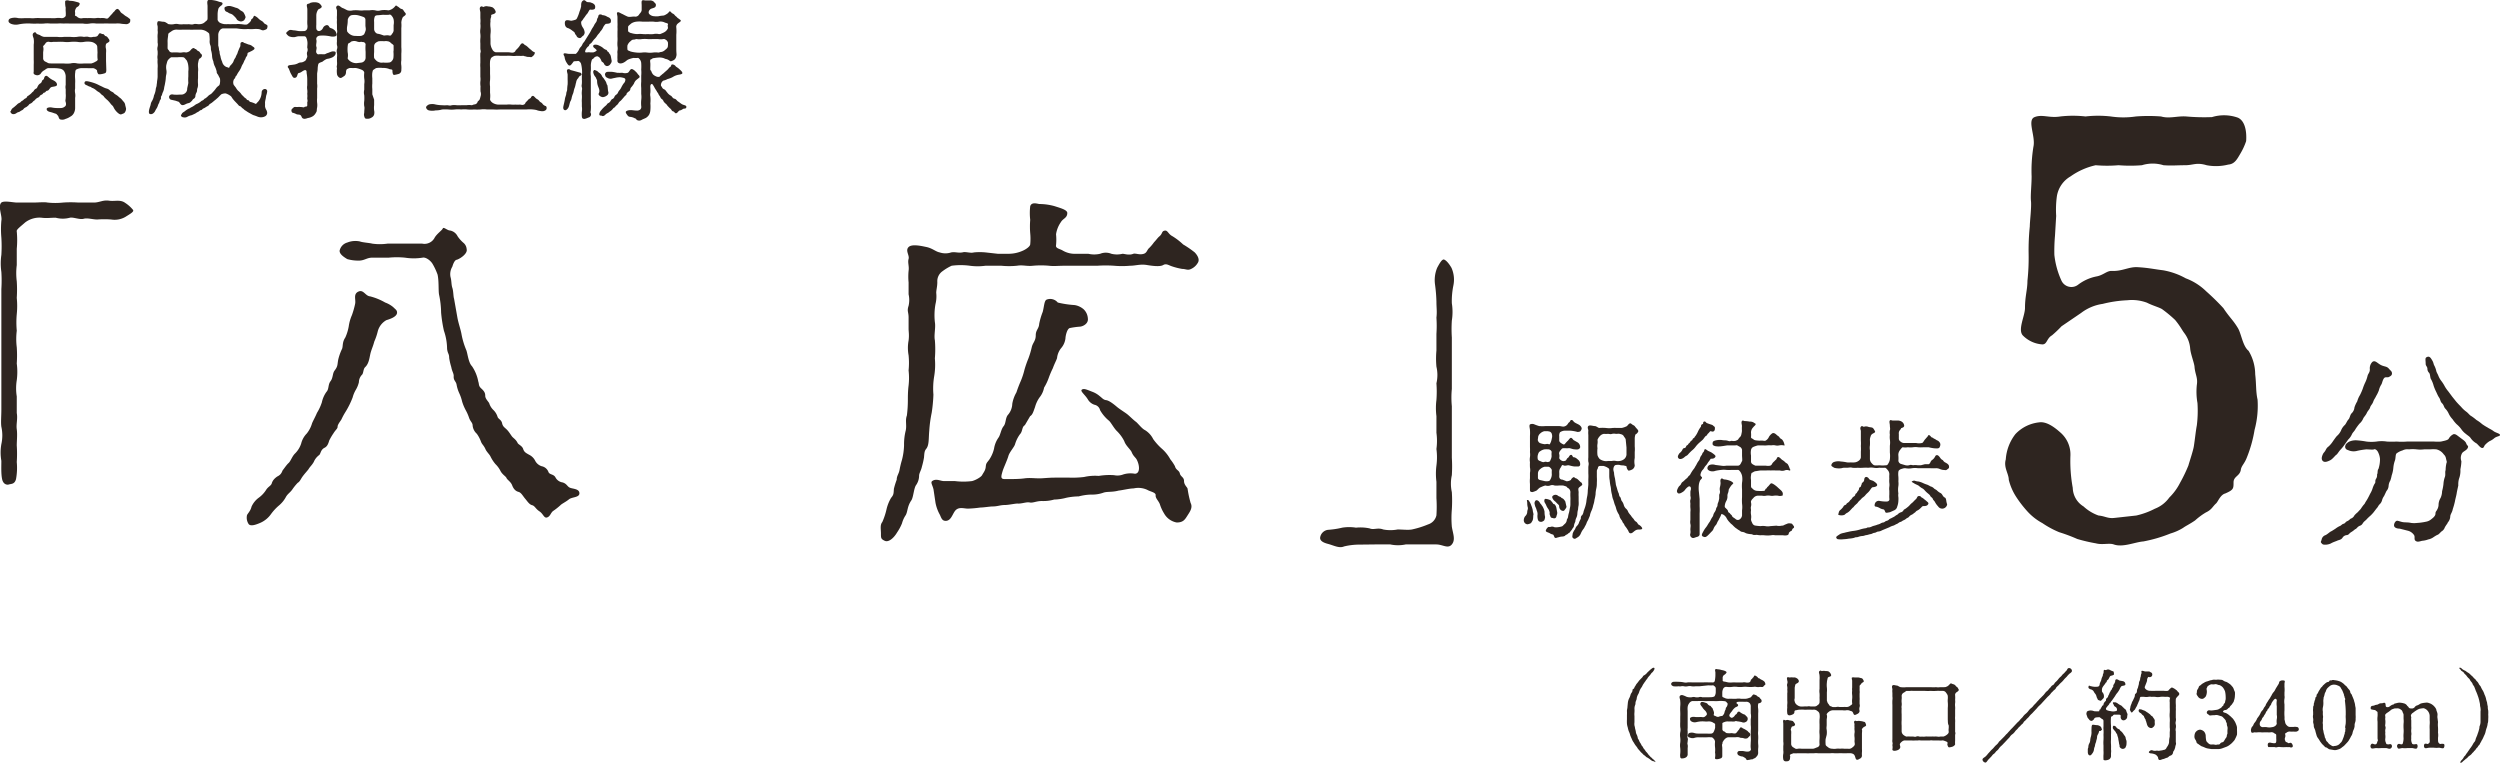 <svg xmlns="http://www.w3.org/2000/svg" viewBox="0 0 275.84 84.16"><defs><style>.cls-1{fill:#2e2520;}</style></defs><g id="レイヤー_2" data-name="レイヤー 2"><g id="レイヤー_1-2" data-name="レイヤー 1"><path class="cls-1" d="M5,2c.13,0,.33,0,.57,0a3.7,3.7,0,0,0,.58,0,2,2,0,0,1,.6,0,.51.51,0,0,0,.5-.24,2.78,2.78,0,0,0,0-.5,2.59,2.59,0,0,1,0-.4,2.54,2.54,0,0,1-.06-.7c0-.16.36-.13.43-.09s.31,0,.63.09.58.12.54.28a.46.46,0,0,1-.3.34.77.77,0,0,0-.22.49,1.18,1.18,0,0,1,0,.42c0,.07.14.05.27.19A.67.67,0,0,0,9.14,2a4.16,4.16,0,0,1,.5,0,3.82,3.82,0,0,1,.48,0,3.59,3.59,0,0,0,.47,0,1.13,1.13,0,0,1,.46,0,1.65,1.65,0,0,1,.45,0c.1,0,.29.12.43,0a3,3,0,0,0,.27-.3,3,3,0,0,0,.24-.26c.08-.12.17-.15.22-.24A.66.66,0,0,1,12.88,1c.17-.09.35.21.42.32s.23.19.28.23.2.17.3.23a1.73,1.73,0,0,1,.41.29c.1,0,.09.17.07.31s-.18.23-.3.27-.28,0-.39,0a3.77,3.77,0,0,1-.41-.05,2.29,2.29,0,0,0-.52,0c-.22,0-.36,0-.65,0a5.94,5.94,0,0,0-.74,0l-.72,0a2.31,2.31,0,0,0-.74,0,2.16,2.16,0,0,1-.72,0c-.2,0-.49,0-.72,0s-.5,0-.74,0a5.45,5.45,0,0,0-.7,0,4.31,4.31,0,0,0-.72,0H5.56a2.73,2.73,0,0,0-.7,0,5.37,5.37,0,0,1-.71,0,5.58,5.58,0,0,1-.71,0,5.61,5.61,0,0,0-.71,0,5,5,0,0,0-.72.1,1.48,1.48,0,0,1-.76-.06c-.2-.08-.31-.19-.31-.32S1,2.06,1.25,2a1.51,1.51,0,0,1,.76,0A4.71,4.71,0,0,0,2.73,2h.58a2.68,2.68,0,0,0,.57,0,3.74,3.74,0,0,1,.58,0ZM4.9,10.22c-.14,0-.13.13-.26.2s-.22.1-.26.19a.45.45,0,0,1-.26.19,1,1,0,0,0-.24.2c-.11.14-.14.1-.24.21a.71.71,0,0,1-.27.22c-.17.05-.2.18-.25.21s-.14.14-.27.2a.56.56,0,0,0-.27.21c-.09.11-.23.13-.35.23s-.26.08-.4.19-.44.22-.61,0,0-.19,0-.28a.62.62,0,0,1,.25-.31c.09-.06.24-.2.37-.31a.87.87,0,0,1,.32-.23c.07,0,.17-.17.27-.21s.17-.13.27-.21.21-.07.27-.21.16-.13.25-.22a1.77,1.77,0,0,0,.26-.22c.11-.14.18-.14.24-.24A.54.54,0,0,1,4,9.77c.11-.07.09-.11.19-.3a.77.77,0,0,1,.23-.25.4.4,0,0,0,.21-.28c0-.09.19-.12.23-.29s.1-.25.21-.28.23.1.35.2a2.35,2.35,0,0,0,.5.31c.24.13.37.28.37.47s-.38.2-.54.24-.18.08-.28.21-.14.2-.27.21S5,10.22,4.9,10.22Zm6.83-2.53c0,.12,0,.29-.1.36s-.68.21-.78.12a.58.58,0,0,1-.14-.38c0-.07-.28-.27-.46-.27a6.09,6.09,0,0,1-.61,0H8.92a1.32,1.32,0,0,0-.53.17c-.11.13-.07.29-.1.37a3.37,3.37,0,0,0,0,.64,4.46,4.46,0,0,1,0,.52c0,.16,0,.42,0,.54a1.31,1.31,0,0,0,0,.52,1.52,1.52,0,0,1,0,.52v.49c0,.26,0,.48,0,.65a1.25,1.25,0,0,1-.15.56.91.91,0,0,1-.4.38,1.87,1.87,0,0,1-.51.24.78.78,0,0,1-.6.05c-.15-.07-.17-.36-.24-.41s-.13-.19-.26-.22-.31-.12-.58-.18-.41-.18-.4-.34.34-.2.56-.16a3,3,0,0,0,.53.06l.44,0a.69.69,0,0,0,.47-.16c.13-.08.17-.25.1-.49s0-.26,0-.49a2.31,2.31,0,0,0,0-.46c0-.2,0-.37,0-.48a1.06,1.06,0,0,1,0-.47c0-.1,0-.31,0-.51V8.39a1.19,1.19,0,0,0-.2-.57.71.71,0,0,0-.41-.24A3.66,3.66,0,0,0,6,7.52H5.32c-.15,0-.31.16-.45.24a1,1,0,0,0-.38.37A.49.49,0,0,1,4,8.29c-.4-.1-.28-.29-.28-.41,0-.43,0-.6,0-.74a5,5,0,0,0,0-.55c0-.23,0-.34,0-.55s0-.33,0-.55,0-.43,0-.56a2.2,2.2,0,0,0,0-.63c0-.14-.25-.5,0-.68s.25.1.38.14l.3.11a1.1,1.1,0,0,0,.47.2c.16,0,.43,0,.72,0s.51,0,.73,0a3,3,0,0,0,.74,0c.22,0,.54,0,.72,0a3.56,3.56,0,0,0,.73,0,1.83,1.83,0,0,1,.74,0c.1,0,.35-.06.51,0a.88.88,0,0,0,.51,0c.17,0,.41,0,.52-.14s.14-.3.3-.25.13.08.27.08.17.2.32.23.23.19.29.27a.38.38,0,0,1,.11.24c0,.17-.33.24-.38.36a.9.9,0,0,0,0,.54,2.26,2.26,0,0,1,0,.45c0,.1,0,.33,0,.43s0,.34,0,.44Zm-1-2.53c0-.1-.07-.24-.23-.35a1,1,0,0,0-.43-.19,2.55,2.55,0,0,0-.78,0,2.1,2.1,0,0,1-.75,0,4.69,4.69,0,0,0-.75,0,3.19,3.19,0,0,1-.76,0,6.24,6.24,0,0,0-.75,0H5.86a1,1,0,0,1-.42,0A.39.39,0,0,0,5,4.81c-.07.14-.27.25-.24.34.08.27,0,.49,0,.69s0,.45,0,.64A.43.43,0,0,0,5,6.8c.18.07.31.19.45.19A6.92,6.92,0,0,0,6.2,7C6.38,7,6.68,7,7,7a4,4,0,0,0,.78,0,1.56,1.56,0,0,1,.75,0,3.86,3.86,0,0,0,.76,0h.79a1.62,1.62,0,0,0,.45-.19c.2-.1.29-.17.23-.35a4.7,4.7,0,0,1,0-.65ZM13.91,12a.74.74,0,0,1-.14.41c-.07.11-.24.14-.37.2s-.32-.07-.51-.26a1.8,1.8,0,0,1-.35-.49c-.1-.23-.21-.24-.33-.41a3.47,3.47,0,0,0-.34-.39,3.32,3.32,0,0,1-.38-.36c-.08-.17-.25-.2-.38-.36s-.26-.19-.43-.32a1.72,1.72,0,0,0-.46-.31c-.1,0-.17-.13-.28-.14a1.15,1.15,0,0,1-.33-.15c-.17-.05-.33-.15-.28-.32s.19-.16.45-.11a6.26,6.26,0,0,1,.66.19,3.88,3.88,0,0,1,.51.23l.34.16a2.25,2.25,0,0,0,.44.19.77.77,0,0,1,.41.23c.1.11.33.16.41.27s.24.18.38.28.2.19.33.27a1.47,1.47,0,0,1,.31.34.68.68,0,0,1,.24.4C13.81,11.61,13.88,11.81,13.91,12Z"/><path class="cls-1" d="M29.31,10.93a1.72,1.72,0,0,0-.07.4,3.63,3.63,0,0,1,0,.39,1.07,1.07,0,0,0,.12.37.77.77,0,0,1,.12.36.43.43,0,0,1-.19.36.9.9,0,0,1-.41.13,1,1,0,0,1-.46-.07,4.61,4.61,0,0,0-.47-.17c-.16-.07-.38-.21-.45-.24a3.47,3.47,0,0,1-.4-.26c-.08,0-.21-.18-.32-.24s-.17-.21-.31-.25-.16-.13-.3-.27l-.27-.28a3.53,3.53,0,0,1-.25-.3c-.09-.13-.13-.24-.25-.3a1.73,1.73,0,0,0-.49-.25,1,1,0,0,0-.5.1c-.11.11-.15.14-.25.25a2.31,2.31,0,0,1-.26.24,3.25,3.25,0,0,1-.28.23,3.11,3.11,0,0,1-.28.23c-.13.09-.21.11-.27.21s-.17.14-.28.2a3.3,3.3,0,0,1-.31.19c-.13,0-.16.17-.3.19s-.16.1-.3.18a1.69,1.69,0,0,0-.32.19l-.41.19a1.53,1.53,0,0,0-.47.17.58.58,0,0,1-.42.07.37.37,0,0,1-.26-.12c-.08-.09,0-.16.07-.29s.24-.19.34-.28A2.24,2.24,0,0,1,20.8,12c.17-.05.22-.14.35-.18a2.35,2.35,0,0,0,.31-.19,1,1,0,0,1,.3-.18,1.74,1.74,0,0,0,.31-.18c.13-.09.11-.12.28-.19s.14-.17.28-.21a1.73,1.73,0,0,0,.29-.23,1,1,0,0,1,.28-.22.88.88,0,0,0,.27-.24,3,3,0,0,0,.32-.37,1.25,1.25,0,0,1,.34-.35c.1-.06.13-.19.15-.39s0-.25,0-.34-.15-.31-.19-.42-.2-.21-.18-.41a2.62,2.62,0,0,0-.2-.57,1.65,1.65,0,0,1-.17-.56,1.59,1.59,0,0,1-.14-.58,2.78,2.78,0,0,0-.1-.6c-.06-.18,0-.38-.09-.59a1.13,1.13,0,0,1-.07-.58,5.28,5.28,0,0,0-.05-.66c0-.1-.21-.23-.37-.33a1.38,1.38,0,0,0-.64-.16h-.62a4.06,4.06,0,0,1-.61,0c-.18,0-.49,0-.66,0a4.7,4.7,0,0,1-.65,0,.91.91,0,0,0-.63.19c-.24.17-.35.21-.35.35s-.08.51-.07.79,0,.43,0,.66.09.19.17.35.26.18.35.18a4.7,4.7,0,0,1,.65,0,1.47,1.47,0,0,0,.42,0,1,1,0,0,1,.43,0c.15,0,.37-.1.45-.18s.2-.26.35-.3.15.09.26.1.14.16.32.23.19.24.27.28a.25.25,0,0,1,.12.24c0,.11-.17.28-.26.31s-.13.34-.17.51a2.44,2.44,0,0,0,0,.47,1.82,1.82,0,0,1,0,.48c0,.15,0,.51,0,.68a4.11,4.11,0,0,0,0,.68,1.14,1.14,0,0,1-.07.46c-.06.1,0,.26-.09.44a1,1,0,0,0-.13.37.37.37,0,0,1-.17.33c-.15.08-.18.22-.24.26s-.14.17-.31.22a1.32,1.32,0,0,0-.39.14c-.16.08-.36.15-.5,0s-.18-.27-.24-.28l-.35-.12L18.86,11a.32.32,0,0,1-.19-.39c.09-.17.23-.23.5-.17a4.64,4.64,0,0,0,.64,0c.26,0,.39,0,.55-.11a.59.59,0,0,0,.29-.48c0-.17.1-.46.13-.71a4.47,4.47,0,0,1,0-.71c0-.14,0-.34,0-.56a2.18,2.18,0,0,0,0-.57,1.74,1.74,0,0,0-.18-.64c-.13-.12-.2-.29-.36-.34a2.88,2.88,0,0,0-.66,0c-.14,0-.43,0-.67,0-.07,0-.25.16-.36.29s-.15.41-.2.56a1.58,1.58,0,0,0,0,.51,1.29,1.29,0,0,1,0,.53,2.24,2.24,0,0,0-.06.46,4.28,4.28,0,0,1-.07.48,4.56,4.56,0,0,1-.1.47,1.62,1.62,0,0,1-.11.47,1.86,1.86,0,0,0-.13.34c0,.11-.15.19-.12.34s-.09.26-.12.32-.07.28-.12.33-.1.25-.16.39-.15.23-.23.41a.71.71,0,0,1-.25.3.37.37,0,0,1-.28.07c-.22,0-.2-.32-.1-.65s.1-.27.13-.44a.92.92,0,0,1,.14-.35,1.76,1.76,0,0,0,.22-.62,2.22,2.22,0,0,0,.19-.63c0-.17.1-.36.1-.46s.05-.29.05-.48a3.35,3.35,0,0,0,.06-.47V8c0-.1,0-.3,0-.48a2.42,2.42,0,0,0,0-.48,2.75,2.75,0,0,1,0-.49,1.27,1.27,0,0,1,0-.48,3.36,3.36,0,0,0,0-.45.93.93,0,0,1,0-.47,1,1,0,0,0,0-.45c0-.08,0-.29,0-.45a3.37,3.37,0,0,1,0-.45,1.45,1.45,0,0,0,0-.47,2.54,2.54,0,0,0,0-.47.61.61,0,0,1,0-.46c.07-.14.38,0,.65,0a.5.5,0,0,1,.31.12c.1,0,.14.15.3.15a1.57,1.57,0,0,0,.53,0,1.1,1.1,0,0,1,.54,0,2,2,0,0,0,.55,0,3.24,3.24,0,0,0,.54,0c.13,0,.37.07.55,0s.41,0,.55,0,.44,0,.67-.21.31-.21.32-.41,0-.52,0-.69,0-.53,0-.7S22.79.08,23,0s.14,0,.35,0a3.7,3.7,0,0,1,.51.09c.22.06.3.11.47.14s.26.09.21.23-.17.15-.31.31a.49.49,0,0,0-.16.31,2.33,2.33,0,0,0-.06.51c0,.17,0,.39,0,.61a.63.63,0,0,0,.25.31,1.58,1.58,0,0,0,.48.15,3.48,3.48,0,0,0,.46,0,2.25,2.25,0,0,0,.45,0c.17,0,.23,0,.42,0a1.4,1.4,0,0,1,.41,0c.29,0,.67.13.84,0s.37-.31.39-.45.12-.1.2-.23.09-.29.21-.22a1.28,1.28,0,0,1,.41.3,1.65,1.65,0,0,0,.29.22.75.75,0,0,1,.28.23c.11.15.23.15.34.24s.08.13.06.27-.07.22-.29.28a.42.42,0,0,1-.38,0,1,1,0,0,0-.41-.1,2.73,2.73,0,0,0-.37,0,4.06,4.06,0,0,1-.7,0,3.15,3.15,0,0,1-.68,0c-.19,0-.47-.07-.7-.07H24.61a.52.52,0,0,0-.38.25.85.85,0,0,0-.15.48l0,.39c0,.21,0,.3,0,.4s0,.3,0,.38a2.12,2.12,0,0,1,.08.38c0,.17.08.23.07.38a1.41,1.41,0,0,0,.09.39,2.24,2.24,0,0,0,.19.63A.81.81,0,0,0,25,7.4c.12,0,.27.17.32,0s.18-.22.21-.28.17-.16.24-.37a1.36,1.36,0,0,1,.21-.39A2.3,2.3,0,0,1,26.14,6c.06-.07.09-.28.17-.43a3,3,0,0,1,.19-.43c.07-.15-.05-.44.17-.49s.14.05.32.1.27.11.47.17a.8.8,0,0,1,.42.21c.17.1.2.14.2.24s-.35.28-.45.32c-.29.17-.29.05-.33.29a.42.42,0,0,1-.13.29c-.08.12-.09.26-.14.31s-.11.23-.21.44a1.71,1.71,0,0,0-.21.43,2.59,2.59,0,0,1-.23.41,2.65,2.65,0,0,0-.25.41c-.06.13-.16.15-.17.27s-.14.15-.17.27a.7.7,0,0,0,0,.56l.24.31a1.55,1.55,0,0,0,.24.33,1.91,1.91,0,0,1,.4.44c.11.12.17.14.21.21a1.12,1.12,0,0,0,.24.2c.06,0,.09.18.23.19s.15.16.25.19a2.42,2.42,0,0,1,.58.21c.09.06.14-.1.27-.2a1.5,1.5,0,0,0,.3-.48,1.72,1.72,0,0,0,.12-.59.37.37,0,0,1,.37-.36.25.25,0,0,1,.23.33c0,.08-.06.3-.1.4ZM24.77.89c0-.13.18-.16.28-.2a.9.9,0,0,1,.46,0A4.91,4.91,0,0,1,26,.85a.83.83,0,0,1,.43.21c.09.11.37.2.44.32a1.76,1.76,0,0,1,.23.51,1.15,1.15,0,0,1-.16.34.64.64,0,0,1-.35.14.72.72,0,0,1-.37-.14c-.06,0-.14-.21-.25-.31a3.06,3.06,0,0,0-.31-.3c-.17-.12-.34-.12-.46-.22s-.29-.09-.36-.23A.47.47,0,0,1,24.77.89Z"/><path class="cls-1" d="M33,4c-.23,0-.41.1-.56.1A1.26,1.26,0,0,1,31.88,4a1,1,0,0,1-.31-.33c0-.07.15-.21.31-.32s.41,0,.56,0,.4.07.56.08.39,0,.5,0a.39.39,0,0,0,.41-.32,1.12,1.12,0,0,0,0-.41,5,5,0,0,1,0-.55c0-.16,0-.43,0-.57s0-.35,0-.55-.13-.48,0-.57.14,0,.32-.14a1.35,1.35,0,0,1,.48-.07,1.06,1.06,0,0,1,.47.09.93.93,0,0,1,.31.34c.06.19-.23.28-.37.36a1.18,1.18,0,0,0-.22.64c0,.16,0,.37,0,.52s0,.46,0,.53a2.54,2.54,0,0,0,0,.39.31.31,0,0,0,.32.31.59.59,0,0,0,.41-.33.54.54,0,0,1,.29-.29c.21-.1.33,0,.41.16s.26.11.48.28a.66.66,0,0,1,.31.54c0,.2-.09.21-.23.24a1.52,1.52,0,0,1-.34,0,5.28,5.28,0,0,0-.66-.1,4.73,4.73,0,0,0-.56,0,.56.56,0,0,0-.33.12.36.36,0,0,0-.09.36c.06.21-.08.56,0,.75s-.09.49,0,.66.17.19.28.17.44,0,.58,0,.23-.11.43-.15a4.31,4.31,0,0,1,.46-.17c.27,0,.38,0,.38.18s-.12.34-.35.47a2,2,0,0,1-.62.18,1.89,1.89,0,0,0-.48.3c-.16.08-.41.11-.47.28a2.41,2.41,0,0,0-.07.53c0,.18-.06.43-.06.55s0,.42,0,.53l0,.54a1.94,1.94,0,0,1,0,.54c0,.14,0,.33,0,.52s0,.3,0,.53a2.63,2.63,0,0,0,0,.51,1.79,1.79,0,0,1,0,.53c-.06.27,0,.41-.13.57a1,1,0,0,1-.32.38,1.46,1.46,0,0,1-.5.2c-.11,0-.35.15-.56.08s-.16-.19-.28-.34-.32-.08-.49-.15a1.65,1.65,0,0,0-.42-.16c-.07,0-.16-.17-.13-.31s.17-.18.23-.27.28-.05.39-.05a2.73,2.73,0,0,1,.44,0c.16,0,.3.08.37,0s.26,0,.31-.14a3.71,3.71,0,0,0,0-.38c.08-.2,0-.27,0-.47a1.84,1.84,0,0,0,0-.47,1.74,1.74,0,0,0,0-.46,1.48,1.48,0,0,1,0-.47c0-.14,0-.51,0-.69a4,4,0,0,0-.07-.68c0-.17,0-.27-.12-.31s-.36.14-.47.21a.77.77,0,0,1-.23.1c-.17,0-.17.21-.24.35a.28.28,0,0,1-.27.19c-.15,0-.19-.1-.24-.17l-.21-.38-.17-.43c-.05-.13-.18-.17-.11-.31s.32-.11.56-.16a1.43,1.43,0,0,0,.54-.15.67.67,0,0,1,.34-.1.67.67,0,0,0,.34-.11.4.4,0,0,0,.24-.24c.07-.17.13-.24.11-.37s-.07-.31,0-.45a.61.61,0,0,0,0-.46c0-.21.06-.49,0-.75a1.29,1.29,0,0,0-.14-.42C33.66,4,33.62,4,33.5,4Zm8.28,7c0,.22,0,.36,0,.6a2.43,2.43,0,0,0,0,.59,1,1,0,0,1,0,.45.54.54,0,0,1-.3.34.75.75,0,0,1-.48.12c-.16,0-.24,0-.31-.26s0-.29,0-.49.06-.47,0-.62a2,2,0,0,1,0-.6,4.73,4.73,0,0,0,0-.62,1.24,1.24,0,0,1,0-.61c0-.21,0-.44,0-.62a1.78,1.78,0,0,0,0-.61,2.72,2.72,0,0,1,0-.64c0-.18-.2-.31-.33-.35a2.67,2.67,0,0,0-.62-.18,5.6,5.6,0,0,1-.58,0c-.14,0-.24.07-.34.11s-.14.23-.14.31c0,.27-.1.42-.26.51s-.28.24-.46.14-.28-.3-.28-.42a2.36,2.36,0,0,1,0-.6c0-.1-.06-.17,0-.35a2.16,2.16,0,0,0,0-.44c0-.18,0-.32,0-.44a1.67,1.67,0,0,0,0-.45.82.82,0,0,1,0-.44.64.64,0,0,0,0-.44,1.6,1.6,0,0,1,0-.44,3.38,3.38,0,0,1,0-.45c0-.13-.06-.24,0-.44s0-.37,0-.49,0-.26,0-.48a2.78,2.78,0,0,1,0-.5,2.64,2.64,0,0,1,0-.49c0-.1,0-.31,0-.51s-.2-.36,0-.53.43.16.61.22.34.17.55.26a1.26,1.26,0,0,0,.61,0,4.11,4.11,0,0,1,.61,0,2.44,2.44,0,0,0,.61,0c.15,0,.39,0,.61,0a1.83,1.83,0,0,1,.62,0,1,1,0,0,0,.61,0,2.51,2.51,0,0,1,.82,0c.15,0,.35-.09.48-.18a1.31,1.31,0,0,0,.32-.31c.1-.11.23.08.3.1s.21.21.38.24.19.15.31.31.15.14.15.26-.16.19-.32.33a1.47,1.47,0,0,0-.17.61,3.08,3.08,0,0,1,0,.61c0,.28,0,.43,0,.61v.74c0,.24,0,.53,0,.73a4.45,4.45,0,0,1,0,.74c0,.25,0,.52,0,.73a1.82,1.82,0,0,0,0,.57,2.65,2.65,0,0,1,0,.49.42.42,0,0,1-.3.44,4.42,4.42,0,0,1-.49.11c-.17,0-.19-.32-.19-.49s-.25-.09-.39-.18a1.73,1.73,0,0,0-.69-.1,2.21,2.21,0,0,0-.63,0c-.11,0-.18.07-.34.17s-.12.19-.17.34a2.59,2.59,0,0,0,0,.62c0,.15,0,.44,0,.59a3,3,0,0,0,0,.6c0,.19,0,.41,0,.59ZM38.63,3.79a1,1,0,0,0,.63.17,2.76,2.76,0,0,0,.58,0,.8.8,0,0,0,.33-.17,1.86,1.86,0,0,0,.15-.36c.09-.21,0-.43,0-.62s0-.39,0-.62-.17-.31-.31-.35a4.48,4.48,0,0,0-.58-.17,2.08,2.08,0,0,0-.61,0,.45.45,0,0,0-.28.17.69.69,0,0,0-.17.34,3.62,3.62,0,0,1-.06.69,1.57,1.57,0,0,0,0,.61A1.08,1.08,0,0,0,38.63,3.79Zm1.21,3.12a.55.55,0,0,0,.5-.53c0-.29,0-.46,0-.67a4.74,4.74,0,0,1,0-.82.3.3,0,0,0-.3-.25c-.15,0-.15-.06-.32,0a.92.92,0,0,1-.36-.07.85.85,0,0,0-.55,0c-.08,0-.15.13-.29.18s-.13.16-.16.36a3.61,3.61,0,0,0,0,.66,1.57,1.57,0,0,1,0,.65c0,.09.17.27.33.37a1.19,1.19,0,0,0,.63.18Zm3.59-1.86c0-.14-.22-.2-.35-.36a.6.6,0,0,0-.33-.14.94.94,0,0,0-.35,0,4.12,4.12,0,0,0-.61,0,1.2,1.2,0,0,0-.34.18.48.48,0,0,0-.17.37c0,.23,0,.48,0,.65a3.33,3.33,0,0,0,0,.65,1.45,1.45,0,0,0,.34.37,1.44,1.44,0,0,0,.32.13,1,1,0,0,0,.34,0,2.57,2.57,0,0,0,.62,0,.42.42,0,0,0,.34-.18.6.6,0,0,0,.17-.37,3.52,3.52,0,0,0,0-.65C43.45,5.5,43.42,5.29,43.43,5.05ZM42.36,3.92c.13,0,.38-.06.59,0s.26-.13.31-.19a.68.68,0,0,0,.17-.34c0-.15,0-.41,0-.62a1.62,1.62,0,0,0,0-.62.82.82,0,0,0-.17-.35c-.11-.16-.22-.23-.35-.17a4.48,4.48,0,0,1-.64,0l-.53.05c-.23,0-.33.05-.38.13a1.3,1.3,0,0,0-.08.61c0,.31,0,.56,0,.8a.57.57,0,0,0,.33.49,3.6,3.6,0,0,1,.37.08Z"/><path class="cls-1" d="M58.57,10.8c0-.05.08-.21.22-.22s.27.25.46.35a.74.74,0,0,1,.29.26c.06.08.26.15.3.24a.68.68,0,0,0,.4.28s.1.1.07.27-.16.22-.29.27a.88.88,0,0,1-.39,0,1.64,1.64,0,0,1-.44-.11,3.06,3.06,0,0,0-.38-.06,3.62,3.62,0,0,0-.74,0c-.3,0-.52,0-.75,0s-.48,0-.72,0h-.72l-.72,0a5.76,5.76,0,0,1-.72,0c-.3,0-.47,0-.71,0a2.47,2.47,0,0,0-.72,0,5.82,5.82,0,0,1-.71,0,4.3,4.3,0,0,1-.72,0,3.18,3.18,0,0,0-.69,0,3.36,3.36,0,0,0-.71,0,3.35,3.35,0,0,1-.71,0,5.3,5.3,0,0,0-.69,0,2.5,2.5,0,0,1-.72.1,1.69,1.69,0,0,1-.74,0,.43.43,0,0,1-.31-.32c0-.09.07-.2.31-.33a1.36,1.36,0,0,1,.74,0,3.86,3.86,0,0,0,.72.08,3.22,3.22,0,0,0,.54,0c.14,0,.36.08.52,0a2,2,0,0,1,.54,0,4.69,4.69,0,0,0,.53,0c.2,0,.36,0,.57,0a1.81,1.81,0,0,1,.57,0c.07,0,.14-.07.32-.09a.39.39,0,0,0,.31-.23c0-.11.19-.2.24-.31a2.17,2.17,0,0,0,.1-.33.86.86,0,0,0,0-.55,5.22,5.22,0,0,1,0-.56A2.41,2.41,0,0,1,53,9a1.87,1.87,0,0,0,0-.53C53,8.36,53,8.06,53,8s0-.31,0-.54a3.24,3.24,0,0,1,0-.54c0-.11,0-.38,0-.54a4.51,4.51,0,0,1,0-.52c.09-.23,0-.3,0-.54s0-.31,0-.53a3.05,3.05,0,0,1,0-.53,2.3,2.3,0,0,0,0-.53,1.86,1.86,0,0,1,0-.53,2.49,2.49,0,0,0,0-.61A2.89,2.89,0,0,0,53,2l0-.61c0-.17-.14-.47,0-.62s.25,0,.35,0a.65.65,0,0,1,.5-.06,1.53,1.53,0,0,1,.49.1.8.8,0,0,1,.33.41c.1.2-.13.32-.34.37s-.11.15-.14.29a1,1,0,0,0-.07.49,2.5,2.5,0,0,0,0,.67,2.71,2.71,0,0,1,0,.7,3.12,3.12,0,0,0,0,.53c0,.23,0,.37,0,.56a1.45,1.45,0,0,0,.2.62.55.55,0,0,0,.39.32h1.37c.23,0,.44.09.63,0s.14-.19.25-.28a2.71,2.71,0,0,0,.24-.25c.13-.12.26-.46.43-.46S57.87,5,58,5a2.22,2.22,0,0,1,.31.26,2.44,2.44,0,0,0,.3.25.79.79,0,0,0,.34.24c.08,0,.08.12,0,.26s-.2.21-.27.27-.21,0-.35,0A.7.7,0,0,1,58,6.22c-.16,0-.18-.08-.34-.06s-.38,0-.64,0a2.64,2.64,0,0,1-.62,0,5.59,5.59,0,0,0-.61,0l-.59,0a2.57,2.57,0,0,0-.62,0,1.05,1.05,0,0,0-.34.19c-.09.05-.16.33-.17.41a5.53,5.53,0,0,0,0,.71c0,.3,0,.5,0,.69a5.43,5.43,0,0,1,0,.7,2.57,2.57,0,0,0,0,.68c0,.21,0,.49,0,.69a2.81,2.81,0,0,1,0,.71c0,.14.1.27.29.41a1.32,1.32,0,0,0,.57.19h1a1.86,1.86,0,0,1,.48,0,3.84,3.84,0,0,0,.48,0,2.23,2.23,0,0,0,.45,0c.17,0,.27.08.46,0s.14-.21.27-.31a2.42,2.42,0,0,0,.25-.27Z"/><path class="cls-1" d="M63.94,8a.24.24,0,0,1,.23.2c0,.14-.22.15-.3.3a.85.85,0,0,1-.16.22.82.82,0,0,0-.14.37c-.07.2-.07.37-.17.62s-.1.46-.18.63a2.68,2.68,0,0,0-.14.43,1.15,1.15,0,0,1-.16.44c-.08.23-.1.4-.17.58s-.24.37-.38.37-.27-.13-.21-.42.14-.58.17-.81.15-.45.15-.61.1-.27.1-.47a4.15,4.15,0,0,1,.05-.53,5.46,5.46,0,0,0,0-.56c0-.21,0-.38,0-.52s-.17-.51,0-.58.23,0,.33.07l.45.12Zm1-4.16a4.74,4.74,0,0,0,.31-.54c.1-.21.21-.31.31-.53s.27-.33.3-.55A.69.69,0,0,1,66,1.89s0-.27.17-.29.18,0,.29.07a1.14,1.14,0,0,1,.43.11c.15.11.27.11.38.21a.39.39,0,0,1,.13.4c0,.27-.51.22-.57.25a1.24,1.24,0,0,0-.31.44,1.71,1.71,0,0,1-.31.43c0,.07-.23.28-.31.41a2,2,0,0,1-.33.41c-.14.14-.25.35-.35.43S65,4.91,65,5s-.17.14-.27.31a.76.76,0,0,0-.17.37s0,.1.08.1l.14,0a1.47,1.47,0,0,1,.36,0h.3c.1,0,.4-.15.4-.24s0,0,0,0a1.39,1.39,0,0,0-.27-.25c-.07-.06-.15-.13-.11-.26s.4-.14.64,0a1.85,1.85,0,0,1,.39.22,1.24,1.24,0,0,0,.33.23c.16,0,.17.2.27.24s.1.15.21.27.13.44.18.65-.08.35-.14.44a.45.45,0,0,1-.39.21A.43.43,0,0,1,66.63,7c-.07-.12-.23-.19-.26-.24a1.22,1.22,0,0,0-.21-.4c-.11-.08-.2-.17-.32-.14a.5.5,0,0,0-.33.2c-.1.11-.17.1-.2.17a2,2,0,0,0-.12.62,5.76,5.76,0,0,1,0,.59,2,2,0,0,0,0,.6v2.33c0,.2,0,.47,0,.78a3.66,3.66,0,0,1,0,.57c0,.21-.08.28,0,.42a.35.35,0,0,1-.27.47,2.26,2.26,0,0,1-.41.15c-.21,0-.28-.05-.31-.25a3.24,3.24,0,0,1,0-.54,1.86,1.86,0,0,0,0-.58c0-.11,0-.25,0-.42a3.08,3.08,0,0,1,0-.43,2.68,2.68,0,0,0,0-.42,1.87,1.87,0,0,1,0-.41c0-.17.06-.22,0-.43s0-.31,0-.42a3,3,0,0,0,0-.43l0-.41a3.37,3.37,0,0,0,0-.84A3.14,3.14,0,0,0,64.1,7c-.12-.24-.29-.3-.36-.27s-.41,0-.46.07-.12.17-.22.29-.15.15-.25.14-.2-.17-.33-.38a1.48,1.48,0,0,1-.18-.51c0-.15-.16-.27-.11-.4s.39,0,.56,0,.3,0,.4,0,.34,0,.39,0a1.46,1.46,0,0,0,.36-.5.79.79,0,0,1,.17-.25,1,1,0,0,0,.18-.27.75.75,0,0,1,.17-.26,1.67,1.67,0,0,0,.17-.26ZM62.34,2.39c.06-.13.13-.17.31-.16s.3.06.39.06a2.85,2.85,0,0,0,.38-.09c.18-.05.21-.11.29-.29a3.8,3.8,0,0,0,.23-.63A3,3,0,0,0,64.12.7c0-.25,0-.49.2-.63s.31.08.43.14.34,0,.51.1a.64.64,0,0,1,.28.15.37.37,0,0,1,.13.32c0,.21-.09.25-.24.28s-.23,0-.32,0-.22.34-.31.44a2.3,2.3,0,0,0-.29.39c-.16.17-.2.31-.3.4s-.1.18-.07.37a1.1,1.1,0,0,0,.17.38,1.09,1.09,0,0,1,.2.56c0,.1-.09.31-.19.36s-.18.22-.32.24a.43.43,0,0,1-.36-.17c0-.1-.18-.22-.21-.36s-.17-.19-.31-.31a1.93,1.93,0,0,0-.42-.25.44.44,0,0,1-.34-.3A.82.82,0,0,1,62.34,2.39ZM66,9.55a1.61,1.61,0,0,1-.12-.63c0-.12-.1-.24-.12-.32s-.13-.17-.2-.31-.16-.39-.06-.5.1-.07.28,0,.19.14.33.24a.76.76,0,0,1,.31.36c.06.14.18.21.25.35a2.66,2.66,0,0,1,.19.3c.07.14.07.28.13.32s.07.52.11.72a.37.37,0,0,1-.14.46.88.88,0,0,1-.44.18.61.61,0,0,1-.33-.13c-.15-.11-.17-.22-.12-.29C66.22,10,66.06,9.72,66,9.55Zm2.7,1.33a2.61,2.61,0,0,1-.23.25.8.8,0,0,0-.23.25.76.76,0,0,1-.24.26c-.11.1-.14.2-.24.24s-.11.11-.25.25-.23.17-.33.26-.24.11-.39.27-.3.17-.38.12-.23,0-.27-.09,0-.32.2-.53a2.89,2.89,0,0,1,.28-.31c.14-.14.2-.17.28-.25s.07-.15.23-.23a.53.53,0,0,0,.24-.23c.07-.12.11-.18.21-.22a.39.39,0,0,0,.21-.23.54.54,0,0,1,.21-.25.49.49,0,0,0,.2-.26,1,1,0,0,1,.19-.27,1.48,1.48,0,0,0,.17-.28,3.61,3.61,0,0,1,.24-.41A.59.59,0,0,0,69,8.78c0-.17-.24-.2-.44-.24s-.34,0-.41,0-.29.06-.53.1A.69.69,0,0,1,67,8.58c-.22-.1-.19-.19-.25-.34A.3.3,0,0,1,67,7.93a3.82,3.82,0,0,1,.56,0,5,5,0,0,1,.53.1,5.61,5.61,0,0,0,.58,0,1,1,0,0,0,.6,0c.15-.07.27-.44.42-.41s.09,0,.24.1.16.14.28.25.13.19.25.3.12.21.11.25-.3.24-.43.37a1,1,0,0,0-.19.33,2.84,2.84,0,0,1-.2.29c-.1.13-.19.19-.2.32a.36.36,0,0,1-.2.28c-.07.06-.22.17-.22.27s-.16.17-.23.27ZM75.1,2.22c.07.17-.14.22-.3.37a.46.46,0,0,0-.18.45,4.26,4.26,0,0,1,0,.8c0,.23,0,.59,0,.78s0,.5,0,.78c0,.5.06.64,0,.78a.62.62,0,0,1-.26.44c-.15.08-.34.18-.42.12a1.42,1.42,0,0,0-.37-.21.82.82,0,0,1-.3-.1,1.48,1.48,0,0,0-.62-.08,3.93,3.93,0,0,0-.48.06c-.2,0-.24.12-.35.14s-.09.24-.07.38,0,.47,0,.68.07.11.12.27.1.21.17.32a1,1,0,0,0,.36.23c.11.07.36.08.41,0s.14-.12.22-.2.13-.09.24-.2.33-.28.46-.42A1,1,0,0,1,74,7.34c.07,0,0-.24.21-.23a.51.51,0,0,1,.37.24,2.89,2.89,0,0,1,.34.24c.19.19.35.3.37.46s-.37.18-.48.21a1.7,1.7,0,0,0-.58.24,2.34,2.34,0,0,1-.57.22,1.75,1.75,0,0,1-.44.17c-.08,0-.22.19-.25.27s-.09.27,0,.36.09.24.28.32.22.2.37.37a1.2,1.2,0,0,0,.38.34c.15.06.2.3.41.34s.27.23.41.31.23.18.43.3.51.1.48.32-.24.13-.37.2a.91.91,0,0,1-.31.16c-.18,0-.25.25-.42.31s-.2-.16-.33-.19-.18-.11-.24-.21-.11-.1-.23-.23l-.21-.22c0-.07-.14-.16-.21-.24a.81.81,0,0,1-.2-.23.51.51,0,0,0-.18-.24c-.12-.07-.13-.14-.19-.25s-.12-.16-.17-.26a.67.67,0,0,0-.17-.27c0-.05-.09-.17-.18-.31s-.13-.24-.2-.35-.14-.27-.25-.21-.13.19-.11.46a3.84,3.84,0,0,1,0,.48,1.12,1.12,0,0,0,0,.43,4,4,0,0,1,0,.76,4.48,4.48,0,0,1,0,.72,1.26,1.26,0,0,1-.13.51,1.09,1.09,0,0,1-.35.36c-.12.07-.33.14-.47.22a.52.52,0,0,1-.57,0c-.07-.17-.15-.13-.22-.18a1.34,1.34,0,0,0-.43-.14c-.14,0-.27-.06-.32-.13s-.26-.31-.22-.43.3-.19.53-.19.42.05.66.05a.6.6,0,0,0,.4-.11.41.41,0,0,0,.11-.38,3.71,3.71,0,0,1,0-.67,2.52,2.52,0,0,0,0-.68c0-.25,0-.36,0-.66a3.84,3.84,0,0,1,0-.68c0-.23,0-.48,0-.67a3.71,3.71,0,0,0,0-.67,5.6,5.6,0,0,0,0-.71.75.75,0,0,0-.13-.38c-.09-.13-.19-.22-.25-.2a2.45,2.45,0,0,1-.47,0,3,3,0,0,0-.59.18c-.14.06-.33.26-.44.3a.78.78,0,0,1-.45.13c-.41-.07-.27-.39-.29-.5s0-.39,0-.58a1.05,1.05,0,0,1,0-.31,1.41,1.41,0,0,0,0-.52,3.15,3.15,0,0,1,0-.53,4.24,4.24,0,0,0,0-.52V3.48a4.28,4.28,0,0,0,0-.51,4.69,4.69,0,0,0,0-.53c0-.15,0-.28,0-.53s-.13-.48,0-.55.35.12.59.21a5.6,5.6,0,0,0,.55.27c.27.07.55-.05.84,0a.49.49,0,0,0,.42-.26c.06-.1.26-.25.27-.48l0-.51c0-.18-.05-.48.06-.54s.24,0,.35,0,.29,0,.48,0a.63.63,0,0,1,.46.15c0,.06.24.16.22.37s-.11.25-.27.31-.29.06-.42.21-.16.37,0,.5a.79.79,0,0,0,.5.2,2,2,0,0,0,.49,0,3.12,3.12,0,0,1,.51-.07.79.79,0,0,0,.31-.13.89.89,0,0,0,.33-.28c.08-.13.21,0,.27.09s.22.09.34.25.24.19.29.29ZM72.65,5.8c.09,0,.17-.06.34-.07a.82.82,0,0,0,.34-.17c.16-.14.36-.26.36-.47a1.62,1.62,0,0,0,0-.44c-.09-.14-.09-.17-.17-.22s-.17-.15-.33-.12a1.66,1.66,0,0,1-.59,0H72a3.49,3.49,0,0,1-.56,0,4,4,0,0,0-.6,0,1.67,1.67,0,0,1-.59,0c-.13,0-.19.06-.34.06s-.24.08-.34.18a1,1,0,0,0-.34.46,2,2,0,0,0,0,.43c0,.14.15.14.34.24a3.8,3.8,0,0,0,.68.12,2.88,2.88,0,0,0,.59,0,2.25,2.25,0,0,1,.58,0,2.42,2.42,0,0,0,.61,0A2.33,2.33,0,0,1,72.65,5.8Zm-3-2.15a2.41,2.41,0,0,0,.67.11,2.91,2.91,0,0,1,.59,0,4,4,0,0,0,.6,0,2.79,2.79,0,0,0,.59,0,1.3,1.3,0,0,1,.59,0A.51.51,0,0,0,73,3.69a1.77,1.77,0,0,0,.34-.16.91.91,0,0,0,.36-.42c0-.18-.06-.28,0-.41s-.23-.16-.34-.21a1.07,1.07,0,0,0-.65-.1,1.61,1.61,0,0,1-.58,0,5.36,5.36,0,0,0-.57,0h-.68a2.91,2.91,0,0,0-.66,0,1.3,1.3,0,0,0-.57.2c-.2.17-.35.28-.35.38s0,.35,0,.44S69.46,3.59,69.61,3.65Z"/><path class="cls-1" d="M10.35,22.35c.65,0,1-.32,1.74-.2.58.08,1.19-.16,1.73.24a3.65,3.65,0,0,1,.85.76c.16.19-.27.43-.85.79a2.34,2.34,0,0,1-1.54.28,10,10,0,0,0-1.55,0c-.5,0-1.08-.2-1.5-.08s-1.16-.2-1.51-.12a3,3,0,0,1-1.58,0c-.54,0-1,.08-1.58,0a2.61,2.61,0,0,0-1.78.52c-.54.48-1,.8-.93,1a10.07,10.07,0,0,1,0,1.91v1.8a7.11,7.11,0,0,0,0,1.79,14,14,0,0,1,0,1.83,8.88,8.88,0,0,1,0,1.79,10,10,0,0,0,0,1.83,7.46,7.46,0,0,0,0,1.83,13.3,13.3,0,0,1,0,1.79,7.08,7.08,0,0,1,0,1.84,5.62,5.62,0,0,0,0,1.79c0,.55,0,1.39,0,1.83.12.64-.08,1.23,0,1.79s0,1.31,0,1.79a13.87,13.87,0,0,1,0,1.83,6.9,6.9,0,0,1-.08,1.87c-.15.6-.54.52-.77.6s-.65,0-.77-.6-.08-1.39-.08-2A5.32,5.32,0,0,1,.15,49a4.39,4.39,0,0,0,0-1.91c-.07-.48,0-1.19,0-1.87s0-1.35,0-1.91V33.81c0-.59,0-1.15,0-1.91A15.22,15.22,0,0,0,.15,30a6.46,6.46,0,0,1,0-1.87,15.12,15.12,0,0,0,0-1.91,10.62,10.62,0,0,1,0-1.87c.12-.52-.42-1.59,0-2,.31-.24,1.31,0,1.74,0,.69,0,1.27,0,1.7,0,.69,0,1.27-.08,1.66,0a8,8,0,0,0,1.7,0,12,12,0,0,1,1.7,0Z"/><path class="cls-1" d="M42.62,35.33a2,2,0,0,0-.93,1.19,6.54,6.54,0,0,1-.39,1.16c-.15.55-.23.67-.38,1.15s-.16,1.23-.62,1.67c-.23.2-.19.68-.35.84a1.2,1.2,0,0,0-.35.83,3,3,0,0,1-.34.84,3.34,3.34,0,0,0-.35.84,9.16,9.16,0,0,1-.81,1.63,7.24,7.24,0,0,0-.43.8c-.08.15-.42.55-.42.79s-.2.32-.47.76a6.12,6.12,0,0,0-.46.79c-.12.44-.27.68-.54.8-.43.24-.39.68-.58.8a1.81,1.81,0,0,0-.58.75c-.23.4-.39.48-.58.8-.11.16-.38.44-.62.76s-.31.59-.58.75a5.64,5.64,0,0,0-.61.76c-.24.32-.47.44-.66.75a3.23,3.23,0,0,1-.81,1,5.44,5.44,0,0,0-.85.92,2.84,2.84,0,0,1-1.24,1c-.38.16-1,.4-1.23.12a1.27,1.27,0,0,1-.2-.92c0-.19.39-.47.51-1a2.47,2.47,0,0,1,.81-1,3.14,3.14,0,0,0,.81-.87c.23-.36.54-.44.62-.72s.27-.52.61-.75c.51-.24.51-.6.62-.72s.39-.56.62-.76.39-.75.73-1.07a2.72,2.72,0,0,0,.66-1.08,2.4,2.4,0,0,1,.62-1.11,3.26,3.26,0,0,0,.58-1.12c.07-.2.38-.75.54-1.15a5.38,5.38,0,0,0,.54-1.16,3.13,3.13,0,0,1,.5-1.15c.31-.32.16-.8.46-1.19s.2-.88.47-1.2c.35-.48.27-.6.38-1.19a6,6,0,0,1,.43-1.2c.11-.32,0-.71.35-1.23a5.1,5.1,0,0,0,.38-1.24,4.65,4.65,0,0,1,.35-1.23,9.23,9.23,0,0,0,.35-1.23c.11-.48-.23-1.08.35-1.36s.77.48,1.31.52a6.58,6.58,0,0,1,1.66.68,2.93,2.93,0,0,1,.89.51c.23.24.42.32.42.6C43.81,35,42.85,35.25,42.62,35.33ZM50.46,35c.11.64.38,1.39.46,1.87a8.47,8.47,0,0,0,.54,1.79c.15.44.23,1.36.62,1.75a4.44,4.44,0,0,1,.69,1.68c.12.35,0,.47.35.79s.42.52.42.8.27.55.43.79a1.79,1.79,0,0,0,.46.76,1.77,1.77,0,0,1,.47.76c.07.24.42.32.5.71s.31.48.54.72.39.52.54.72.42.32.62.71c.07.2.5.32.62.68s.3.44.65.64a1.47,1.47,0,0,1,.66.63,1.22,1.22,0,0,0,.73.64,1,1,0,0,1,.74.6c.11.36.54.24.77.6a1.06,1.06,0,0,0,.81.59c.5.16.5.48.85.6s1,.12,1,.6-.82.39-1.16.67-.78.48-.93.64a6.82,6.82,0,0,1-.81.64c-.27.2-.31.59-.66.71s-.42-.39-.85-.67-.5-.6-.81-.68-.5-.4-.77-.72-.43-.67-.74-.75-.54-.32-.69-.72-.54-.6-.62-.8-.42-.35-.65-.75a2.91,2.91,0,0,0-.58-.8,4,4,0,0,1-.54-.83c-.08-.2-.43-.52-.55-.8-.19-.44-.38-.52-.5-.84a3.63,3.63,0,0,0-.46-.87,1.41,1.41,0,0,1-.46-.88c0-.36-.24-.44-.39-.87a5,5,0,0,0-.39-.88,5.35,5.35,0,0,1-.38-.92,4.63,4.63,0,0,0-.31-.91,3.86,3.86,0,0,1-.31-1c-.08-.35-.35-.43-.31-.91,0-.32-.19-.52-.27-1a6.72,6.72,0,0,1-.23-1c0-.48-.16-.44-.23-1a6.28,6.28,0,0,0-.35-2,15,15,0,0,1-.31-2,10,10,0,0,0-.23-2c-.08-.48,0-1.47-.16-2.19a6.74,6.74,0,0,0-.58-1.23c-.27-.4-.77-.72-1.08-.64a6.24,6.24,0,0,1-1.93,0,9.1,9.1,0,0,0-1.81,0c-.47,0-1.28,0-1.82,0s-.81.28-1.35.32a4.45,4.45,0,0,1-1.39-.16c-.54-.32-.85-.6-.85-.92a1.19,1.19,0,0,1,.85-.91,2.4,2.4,0,0,1,1.39-.12c.31.12,1.08.16,1.35.24a6,6,0,0,0,1.7,0h3.82a1.26,1.26,0,0,0,1.39-.68c.27-.44.82-.8.89-1s.51.23.78.23a1.17,1.17,0,0,1,.85.64,3.67,3.67,0,0,0,.69.76,1,1,0,0,1,.31.67c.12.44-.62,1-1.08,1.16-.16,0-.35.24-.5.76a1.59,1.59,0,0,0-.2,1.15c.12.4.08.84.2,1.19s.11,1,.19,1.2Z"/><path class="cls-1" d="M110.08,28c.62,0,.85,0,1.31,0a3.85,3.85,0,0,0,1.51-.36c.34-.16.73-.43.77-.67a6.36,6.36,0,0,0,0-1.24,9,9,0,0,1,0-1.47,6.51,6.51,0,0,1,0-1.51c.16-.48.73-.28,1-.24a6.29,6.29,0,0,1,1.7.24c.61.2,1.39.4,1.39.75,0,.56-.47.6-.7,1a3.13,3.13,0,0,0-.54,1.35,6,6,0,0,1,0,1.2c-.08.36.42.4.73.59a2.64,2.64,0,0,0,1.51.36c.23,0,1,0,1.31,0a2.94,2.94,0,0,0,1.32,0,1.63,1.63,0,0,1,1.23,0,2.57,2.57,0,0,0,1.24,0c.19,0,.73.2,1.19,0,.28-.08.66.16,1.16,0,.35-.12.35-.44.58-.63a4.61,4.61,0,0,0,.54-.64c.24-.24.39-.48.58-.64.39-.32.23-.56.58-.64s.39.36.85.6a6.82,6.82,0,0,1,1.2.92,10.92,10.92,0,0,1,1.27.87c.24.24.62.76.35,1.16a1.63,1.63,0,0,1-.73.67c-.39.2-.58,0-1,0a7.08,7.08,0,0,1-1.08-.27c-.39-.12-.66-.36-1-.16s-1.08.12-1.81,0-1.24.08-1.85.08a10,10,0,0,1-1.78,0,13.83,13.83,0,0,0-1.82,0l-1.77,0h-1.78c-.77,0-1.27.07-1.81,0a9.92,9.92,0,0,0-1.74,0c-.7.08-1.12-.11-1.78,0a8.73,8.73,0,0,1-1.74,0c-.61,0-1,0-1.73,0a6.34,6.34,0,0,1-1.74,0,7.47,7.47,0,0,0-2,0,5.48,5.48,0,0,0-1,.6,1.34,1.34,0,0,0-.58,1.2c0,.51-.12.87-.12,1.19a3.57,3.57,0,0,1-.08,1.23,7,7,0,0,0-.07,2c.11.6-.12,1.44,0,2a12,12,0,0,1,0,2,7.83,7.83,0,0,1-.08,2,8.17,8.17,0,0,0-.08,2,16.94,16.94,0,0,1-.19,2,13.89,13.89,0,0,0-.27,2c-.08.87,0,1.59-.35,2-.19.24-.19.48-.23.95a9.19,9.19,0,0,1-.23,1c-.08.4-.31.72-.31,1a1.84,1.84,0,0,1-.31,1c-.27.32-.31,1.35-.54,1.71-.47.68-.39,1.2-.62,1.63a3,3,0,0,0-.42.92,5.18,5.18,0,0,1-.54,1c-.35.6-.93,1.12-1.36.92s-.42-.32-.42-.8-.12-.95.15-1.27a7.47,7.47,0,0,0,.47-1.43,4.52,4.52,0,0,1,.5-1.24c.31-.36.27-.51.31-1a8.5,8.5,0,0,1,.31-1c0-.43.23-.63.31-1.07a10.68,10.68,0,0,1,.27-1.12,7.11,7.11,0,0,0,.23-1.63,6.19,6.19,0,0,1,.19-1.63c.12-.6-.08-1.08.12-1.63a13,13,0,0,0,.11-1.68c0-.39,0-1,.08-1.63a7.34,7.34,0,0,0,0-1.67,8.31,8.31,0,0,0,0-1.67,4.46,4.46,0,0,1,0-1.63c.08-.6,0-1,0-1.28s0-.67,0-1.27-.2-.68,0-1.28a2.86,2.86,0,0,0,0-1.27c0-.48,0-1,0-1.31a6.84,6.84,0,0,1,0-1.28c.08-.51-.12-.91,0-1.31s-.39-.92,0-1.31,1.58-.08,2,0c.65.15,1,.51,1.43.59a2,2,0,0,0,1.27,0c.46-.08.73.08,1.24,0,.34-.12.88.12,1.27,0a6.83,6.83,0,0,1,1.28,0Zm3,18.91c-.35.2-.23.68-.54,1A3.64,3.64,0,0,0,112,49c-.08.32-.62.88-.74,1.32s-.57,1.39-.65,1.71c-.19.63-.19.83.27.83.93,0,1.58,0,2.16-.08s1,0,1.7,0c.31,0,1-.08,1.62-.08s1.24,0,1.66,0a10.44,10.44,0,0,0,1.59-.07,5.44,5.44,0,0,1,1.62-.12,7.21,7.21,0,0,1,1.7-.08,1.77,1.77,0,0,0,1-.08,2.71,2.71,0,0,1,1.28-.08c.57,0,.57-.84.23-1.52-.12-.27-.39-.39-.58-.87-.12-.28-.66-.72-.81-1.2a4.24,4.24,0,0,0-.85-1.15c-.35-.36-.66-1-.89-1.15a4.27,4.27,0,0,1-.93-1.12.79.79,0,0,0-.62-.6,1.32,1.32,0,0,1-.73-.59c-.31-.52-.89-.92-.66-1.08s.54,0,1.16.24a2.63,2.63,0,0,1,.81.48c.27.2.39.4.7.44s.73.35,1.16.71c.27.24.85.6,1.12.8s.69.64,1,.87c.19.12.66.76,1,.92a2.42,2.42,0,0,1,.92,1,6.53,6.53,0,0,0,.89,1,4.32,4.32,0,0,1,1,1.23,4.92,4.92,0,0,1,.51.76c.11.44.46.44.54.8s.46.4.46.83.35.68.39.84a12.1,12.1,0,0,0,.34,1.59c.27.52-.11,1-.38,1.43s-.47.72-1.16.72a2,2,0,0,1-1.39-1,4.37,4.37,0,0,1-.46-1c-.12-.36-.51-.68-.47-1s-.58-.4-.92-.6a2.34,2.34,0,0,0-1.51-.16c-.46,0-1.24.2-1.66.24-.74.2-1.28.08-1.7.24a3.74,3.74,0,0,1-1.35.2,6,6,0,0,0-1.35.2,7.17,7.17,0,0,0-1.36.15,5.73,5.73,0,0,1-1.35.2,4.35,4.35,0,0,1-1.35.16c-.62,0-1,.24-1.35.16s-.89.16-1.35.12c-.27,0-1,.16-1.35.16-.58,0-.82.16-1.39.16-.27,0-1,.12-1.36.12a13,13,0,0,1-1.35.12c-.42,0-.92-.2-1.31.12s-.5,1.23-1.16,1.23c-.35,0-.46-.24-.62-.64a4.4,4.4,0,0,1-.5-1.35L103,54c-.11-.48-.35-.76-.15-.92.46-.32.89,0,1.31,0s.73,0,1.2,0a7.47,7.47,0,0,0,1.89,0c.35-.08,1-.43,1.12-.67s.35-.48.39-.88.07-.4.38-.8a3.71,3.71,0,0,0,.54-1.23,2.87,2.87,0,0,1,.5-1.23c.2-.28.28-.92.55-1.24s.19-.87.46-1.23a1.94,1.94,0,0,0,.5-1.24,3.78,3.78,0,0,1,.46-1.27,12.82,12.82,0,0,1,.47-1.23,8,8,0,0,0,.42-1.28,11.77,11.77,0,0,1,.43-1.23,9.72,9.72,0,0,0,.38-1.28c.12-.47.43-.67.43-1.27s.35-.72.38-1.27a7.75,7.75,0,0,1,.39-1.32c.16-.59.16-1.23.43-1.35a1.08,1.08,0,0,1,1.23.32,10.65,10.65,0,0,0,1.86.28,2,2,0,0,1,1,.47,1.52,1.52,0,0,1,.46,1c.08.56-.5.87-.85.91a8.3,8.3,0,0,0-1.16.16c-.31.12-.46.92-.46,1.12a2,2,0,0,1-.46,1.07,2.08,2.08,0,0,0-.47,1.12c-.07.24-.31.67-.46,1.11a9.81,9.81,0,0,0-.46,1.08,5.61,5.61,0,0,1-.51,1.07,2.42,2.42,0,0,1-.5,1.08,3.35,3.35,0,0,0-.5,1.07c-.19.52-.27.84-.54,1Z"/><path class="cls-1" d="M150,60.09a7.28,7.28,0,0,0-1.7.2c-.54.24-1.16-.12-1.78-.28s-.93-.4-.85-.76a1,1,0,0,1,.85-.79,9.38,9.38,0,0,0,1.58-.24,4.78,4.78,0,0,1,1.51,0,5,5,0,0,1,1.51.08c.46.2.88-.12,1.5.12a4.23,4.23,0,0,0,1.59,0c.54,0,1.15.08,1.58,0a10.16,10.16,0,0,0,1.78-.56,1.35,1.35,0,0,0,.92-1,15.13,15.13,0,0,0,0-1.91c0-.39,0-1.19,0-1.79a7.13,7.13,0,0,1,0-1.79,7,7,0,0,0,0-1.83,6.68,6.68,0,0,0,0-1.79c0-.4,0-1.08,0-1.83a7.13,7.13,0,0,1,0-1.79,12.53,12.53,0,0,0,0-1.84,4,4,0,0,0,0-1.83,9.66,9.66,0,0,1,0-1.79c0-.64,0-1.07,0-1.83a13.35,13.35,0,0,0,0-1.79c.08-.68,0-1.08,0-1.79a17.4,17.4,0,0,0-.15-1.83,3.55,3.55,0,0,1,.23-1.88c.23-.43.54-1,.77-.91s.54.44.81.91a3.2,3.2,0,0,1,.2,2,8.54,8.54,0,0,0-.16,1.91,6.11,6.11,0,0,1,0,1.91,14.53,14.53,0,0,0,0,1.87V41c0,.84,0,1.27,0,1.91a10.09,10.09,0,0,0,0,1.91c0,.68,0,1.24,0,1.87v3.82a15.37,15.37,0,0,1,0,1.92,4.33,4.33,0,0,0,0,1.87,15.13,15.13,0,0,1,0,1.91,11.08,11.08,0,0,0,0,1.91c.12.76.43,1.43,0,1.95s-1,0-1.73,0c-.47,0-1,0-1.7,0-.39,0-1,0-1.66,0a4.06,4.06,0,0,1-1.7,0c-.62,0-1.2,0-1.7,0Z"/><path class="cls-1" d="M169.07,57.48c-.1.18-.14.24-.21.27a1.28,1.28,0,0,1-.32.1.44.44,0,0,1-.41-.41.73.73,0,0,1,.15-.48.68.68,0,0,0,.23-.47c0-.21.09-.26.07-.47a1.74,1.74,0,0,1-.07-.52c0-.18-.08-.32,0-.33s.14,0,.22.14a1.71,1.71,0,0,1,.22.45,3,3,0,0,1,.17.54c0,.17.11.42.07.51S169.2,57.29,169.07,57.48Zm3.78-4.38a.84.84,0,0,0,.48-.15.51.51,0,0,1,.26-.28c.09-.09.17.08.27.1s.2.09.32.21.22.23.28.25.11.15.12.24-.33.25-.4.38,0,.32,0,.47a4,4,0,0,0,0,.48c0,.21,0,.3,0,.48a3.56,3.56,0,0,1,0,.46,2.61,2.61,0,0,0-.06.46,2,2,0,0,0-.08.47,1.15,1.15,0,0,1-.11.45,1.24,1.24,0,0,0-.12.45,1.47,1.47,0,0,0-.15.45c0,.15-.12.22-.19.36s-.15.18-.22.3-.17.12-.26.22-.25.11-.28.18-.23.12-.34.12a1.38,1.38,0,0,0-.4.08c-.13,0-.36.17-.45,0s-.09-.29-.21-.31a1,1,0,0,1-.34-.15c-.22-.11-.49-.13-.39-.35a.75.75,0,0,1,.2-.28c.09-.1.2,0,.34-.07a.57.57,0,0,1,.39.05,1.45,1.45,0,0,0,.37,0,2.25,2.25,0,0,0,.45-.09c.07,0,.24-.21.31-.26a.67.67,0,0,0,.23-.39c0-.18.14-.22.15-.46a2.86,2.86,0,0,1,.1-.42,4,4,0,0,0,.08-.43,1.91,1.91,0,0,0,.07-.43c0-.07,0-.28,0-.42a3.87,3.87,0,0,0,0-.45,3.93,3.93,0,0,1,0-.46.53.53,0,0,0-.27-.52c-.08,0-.08-.14-.26-.19s-.2-.07-.29-.08a3.67,3.67,0,0,0-.47,0,2.31,2.31,0,0,1-.46,0,.63.63,0,0,0-.49,0,.75.75,0,0,1-.49,0c-.13,0-.43.14-.59.21s-.35.32-.42.35a3,3,0,0,1-.42.16c-.13,0-.3,0-.3-.21v-.68a3.22,3.22,0,0,1,0-.63c0-.24,0-.42,0-.6a1.45,1.45,0,0,0,0-.59,5.55,5.55,0,0,1,0-.58,1.74,1.74,0,0,1,0-.56,2,2,0,0,0,0-.55,5.17,5.17,0,0,0,0-.56c0-.14,0-.36,0-.62s0-.45,0-.61a4.55,4.55,0,0,0,0-.64c0-.17-.12-.5,0-.63a.58.58,0,0,1,.5,0,5.17,5.17,0,0,0,.51.18,4.45,4.45,0,0,0,.73,0c.32,0,.53,0,.77,0H172c.3,0,.45.13.72,0s.27-.32.41-.41.1-.25.26-.26.18.15.34.26.31.16.48.26.38.33.28.53-.16.24-.22.24-.16.07-.32,0a4.44,4.44,0,0,0-.67-.11c-.18,0-.49,0-.67,0a1,1,0,0,0-.49.18.78.78,0,0,0-.08.45v.45c0,.15.15.27.3.35s.22.16.35,0a2.86,2.86,0,0,1,.3-.32c.13-.13.21-.3.33-.32s.23.19.31.25l.47.27a.63.63,0,0,1,.25.5c0,.1-.1.21-.23.25a1.09,1.09,0,0,1-.34,0c-.28,0-.51-.15-.69-.13s-.41,0-.59,0-.25.18-.3.22-.23.27-.16.44a.94.94,0,0,1,0,.41c0,.11.15.26.3.32a.42.42,0,0,0,.35,0c.13,0,.18-.27.3-.32s.15-.29.33-.33.18.26.31.26.28.08.47.26a.6.6,0,0,1,.25.51.22.22,0,0,1-.23.25c-.13,0-.28,0-.34,0-.23,0-.53-.1-.69-.13s-.41.11-.59,0-.2.12-.3.25a.79.79,0,0,0-.16.5,3.69,3.69,0,0,1,0,.47c0,.22.12.36.35.36Zm-2.46,4.3a.57.57,0,0,1-.33.18c-.29,0-.37-.14-.41-.41a1.43,1.43,0,0,1,0-.43,1,1,0,0,0-.09-.41,1.92,1.92,0,0,0-.16-.43,2.62,2.62,0,0,1-.09-.38.53.53,0,0,1,.1-.27c.13-.14.37,0,.48.2s.15.16.2.28a1.2,1.2,0,0,1,.17.26,1.69,1.69,0,0,1,.16.48,2.18,2.18,0,0,0,.06.56A1.08,1.08,0,0,1,170.39,57.4Zm.45-7.82a3.23,3.23,0,0,0-.44,0,1.29,1.29,0,0,0-.48.22c-.17.09-.21.31-.25.44a1.11,1.11,0,0,0,0,.41c0,.08.14.19.25.22s.28.17.48.1.31.05.44,0,.16,0,.24-.23a1,1,0,0,0,.12-.43,1.86,1.86,0,0,1,0-.41C171.22,49.73,171,49.58,170.84,49.58Zm0-2c-.2,0-.28,0-.46,0a1,1,0,0,0-.41.22.7.7,0,0,0-.26.41c0,.18-.08.34,0,.45a.4.4,0,0,0,.24.24,2,2,0,0,0,.48.11c.18,0,.31-.07.44,0s.15-.05.24-.22a2.56,2.56,0,0,0,.12-.45.75.75,0,0,0,0-.42A.38.38,0,0,0,170.82,47.6Zm-.42,3.92a1.09,1.09,0,0,0-.48.26.61.61,0,0,0-.25.49c0,.16,0,.37,0,.47s.06.21.25.25l.48.11a1.08,1.08,0,0,0,.44,0c.13,0,.2-.17.24-.25a1.07,1.07,0,0,0,.12-.49,3.52,3.52,0,0,1,0-.46c0-.13-.23-.37-.36-.38Zm1.4,5.06c0,.19-.05.24-.09.41a.25.25,0,0,1-.33.21c-.12-.05-.27,0-.33-.19s-.12-.23-.08-.4a1,1,0,0,0-.15-.42,1.8,1.8,0,0,1-.24-.42c-.06-.16-.15-.25-.19-.38s0-.27.05-.31.31,0,.53.1c.07,0,.14.1.26.24s.12.22.21.22.23.21.27.44Zm1-.74c.05.1,0,.21-.11.35s-.12.21-.27.2a.42.42,0,0,1-.27-.14.57.57,0,0,1-.14-.38c0-.11-.08-.17-.18-.26s-.17-.19-.28-.28a.83.83,0,0,1-.25-.29c-.06-.14-.09-.2,0-.3a.44.44,0,0,1,.52-.07.69.69,0,0,0,.3.16c.05,0,.13.14.24.17s.25.22.33.35Zm5.46-2.44c0,.11.07.29.13.49a4.07,4.07,0,0,0,.15.48c.09.11.06.37.18.47s.11.37.21.47a1.23,1.23,0,0,1,.21.42.88.88,0,0,0,.23.4.76.76,0,0,1,.26.38,2.11,2.11,0,0,0,.28.37,2.08,2.08,0,0,0,.28.36c.07.06.12.24.29.33s.19.28.32.35a.85.85,0,0,1,.37.36.15.15,0,0,1,0,.06c0,.1-.21.11-.47.11a.69.69,0,0,0-.34.14c-.14.09-.3.3-.49.27s-.19-.25-.29-.37a3.52,3.52,0,0,0-.26-.38c-.13-.14-.11-.25-.23-.37s-.09-.24-.23-.38a1.34,1.34,0,0,1-.2-.4c0-.12-.14-.28-.19-.4a2,2,0,0,1-.17-.43,2.23,2.23,0,0,0-.15-.43c-.05-.13-.09-.31-.16-.52a1.72,1.72,0,0,1-.14-.53,4,4,0,0,1-.11-.54,2.47,2.47,0,0,0-.08-.53,5.52,5.52,0,0,1-.07-.55,2.62,2.62,0,0,1-.05-.55c0-.18,0-.37,0-.58s-.07-.19-.23-.31a2,2,0,0,0-.4-.16c-.17,0-.31,0-.4,0s-.21.07-.22.2-.11.18-.12.36l0,.66a5,5,0,0,1,0,.63c0,.2,0,.38-.06.64s-.08.47-.08.63a4.52,4.52,0,0,1-.12.62,2.77,2.77,0,0,1-.14.6,2.66,2.66,0,0,1-.19.6,2.26,2.26,0,0,0-.16.45c0,.11-.1.28-.16.44s-.13.25-.2.4a1.72,1.72,0,0,1-.2.43,1.4,1.4,0,0,1-.22.36,2.14,2.14,0,0,0-.23.41.86.86,0,0,1-.37.45c-.15.07-.27.24-.46.11s-.09-.27-.08-.51a1.48,1.48,0,0,1,.27-.5.88.88,0,0,1,.22-.38.79.79,0,0,0,.22-.38,3.57,3.57,0,0,1,.19-.39c0-.14,0-.3.16-.41a1,1,0,0,0,.15-.41c.05-.16.11-.31.15-.43a3.72,3.72,0,0,0,.15-.62,5.55,5.55,0,0,1,.1-.63,3.62,3.62,0,0,0,.06-.62l.06-.63c0-.25,0-.46,0-.63a4.72,4.72,0,0,0,0-.63c0-.2,0-.41,0-.65s.09-.36,0-.63a2.46,2.46,0,0,1,0-.48v-1c0-.16,0-.31,0-.48v-1a2.46,2.46,0,0,1,0-.48c0-.14-.14-.35,0-.5s.51,0,.7,0,.36.19.5.21a4.56,4.56,0,0,1,.74,0,2.6,2.6,0,0,0,.74,0,4,4,0,0,1,.49,0h.51a2.28,2.28,0,0,0,.57-.2c.08-.06.19-.24.3-.29s.16,0,.27.09.26.12.33.24a2.67,2.67,0,0,0,.26.3c.06.1.12.15.1.24a.61.61,0,0,1-.25.3c-.1,0-.14.38-.14.47s0,.26,0,.43,0,.27,0,.44a3.4,3.4,0,0,1,0,.64c0,.24,0,.5,0,.65a2.06,2.06,0,0,0,0,.81.56.56,0,0,1-.26.45c-.16.09-.41.17-.45.12a.68.68,0,0,1-.19-.4c0-.11-.14-.1-.27-.14s-.32,0-.48-.07a1.26,1.26,0,0,0-.39,0c-.24,0-.32.32-.32.49s.1.35.08.48a3.52,3.52,0,0,0,.1.51Zm1.1-4.82c0-.18-.12-.26-.23-.45s-.35-.21-.45-.24-.22,0-.41,0a1,1,0,0,0-.42,0c-.19.07-.27,0-.45,0a3.32,3.32,0,0,1-.45,0,.73.73,0,0,0-.43.23,1.21,1.21,0,0,0-.28.43,1.42,1.42,0,0,1,0,.45,1.4,1.4,0,0,0,0,.47,3.39,3.39,0,0,0,0,.77,1.09,1.09,0,0,0,.25.43,1.27,1.27,0,0,0,.49.21,1,1,0,0,0,.43,0,3.22,3.22,0,0,0,.44,0,1,1,0,0,1,.42,0,1.29,1.29,0,0,0,.44,0,1,1,0,0,0,.49-.22.73.73,0,0,0,.24-.46c0-.16,0-.51,0-.8Z"/><path class="cls-1" d="M187.53,55.07c0,.29,0,.46,0,.78a7.87,7.87,0,0,1,0,.8c0,.26,0,.59,0,.8s0,.45,0,.75v.73c0,.22-.19.29-.32.32s-.34.14-.44.11a.37.37,0,0,1-.26-.5,1.28,1.28,0,0,0,0-.39c0-.29.06-.45,0-.66a1.28,1.28,0,0,1,0-.44c0-.1,0-.28,0-.45s0-.22,0-.43a1.67,1.67,0,0,0,0-.45,3.36,3.36,0,0,1,0-.45c0-.07-.05-.31,0-.44a.69.69,0,0,0,0-.43c0-.09,0-.35,0-.45s.07-.26.06-.35c0-.28-.19-.31-.34-.19a1.44,1.44,0,0,0-.32.33.9.9,0,0,1-.31.26c-.15.1-.38.2-.49.07a.29.29,0,0,1-.07-.29,1.41,1.41,0,0,1,.17-.37c.06-.12.2-.16.28-.35s.19-.21.27-.29.11-.09.24-.23a1,1,0,0,0,.24-.22c.05-.11.16-.16.22-.24s.08-.15.17-.29a3.37,3.37,0,0,1,.21-.31,1.18,1.18,0,0,0,.2-.31,2.18,2.18,0,0,0,.18-.31,2.1,2.1,0,0,1,.19-.31.77.77,0,0,0,.16-.32.84.84,0,0,1,.18-.33c.07-.09.07-.23.18-.32s.11-.31.18-.34.21.09.31.16.31.13.47.24.37.26.39.36-.11.23-.24.27-.31,0-.32.07-.25.32-.33.48-.23.25-.34.45-.19.26-.24.32a1,1,0,0,0-.17.38c-.05.17,0,.22.12.34s-.1.26-.17.37a1.66,1.66,0,0,0-.14.45,3.21,3.21,0,0,0,0,.82ZM185.31,50a1,1,0,0,0,.28-.3c.08-.15.1-.24.25-.26s.17-.11.21-.21.19-.12.22-.21.12-.11.2-.22a.45.45,0,0,1,.2-.21c.1-.06.07-.2.19-.24s.09-.14.2-.23a2.71,2.71,0,0,0,.3-.53,2.82,2.82,0,0,1,.32-.52c0-.07,0-.22.16-.27s0-.21.17-.28.19.1.32.16a5.12,5.12,0,0,0,.52.18c.17.06.15.1.27.18s.1.18.09.32-.11.27-.26.26-.21-.09-.29,0a1.42,1.42,0,0,1-.2.22c-.13.11-.08.2-.19.23s-.3.35-.38.43-.32.28-.43.38a3.07,3.07,0,0,0-.38.42,2.08,2.08,0,0,1-.39.4,5,5,0,0,0-.4.4.58.58,0,0,1-.26.21c-.13.07-.15.13-.31.23s-.41.18-.54,0S185.2,50.17,185.31,50ZM196,58a1.28,1.28,0,0,0,.58,0c.06,0,.19,0,.33-.1l.35-.14a.74.74,0,0,1,.33,0c.18,0,.18.12.27.21s.15.24,0,.32-.11.25-.2.28a.62.62,0,0,0-.29.24c0,.06,0,.2-.2.25a1.17,1.17,0,0,1-.44,0h-.43l-.44,0a1.07,1.07,0,0,0-.44,0,3.35,3.35,0,0,1-.77,0,2.17,2.17,0,0,0-.41,0,2.7,2.7,0,0,1-.41-.05,1.24,1.24,0,0,1-.41,0c-.12-.09-.23-.06-.4-.09a1.87,1.87,0,0,1-.39-.09,1,1,0,0,0-.36-.14c-.21,0-.33-.17-.41-.2s-.23-.16-.36-.24a3.22,3.22,0,0,1-.3-.28c-.13-.14-.2-.15-.29-.27a2.26,2.26,0,0,1-.37-.46,1,1,0,0,0-.37-.44c-.15-.07-.24-.14-.27,0a2.08,2.08,0,0,1-.18.38,1.74,1.74,0,0,1-.15.29c-.11.16-.13.32-.24.45a1.25,1.25,0,0,0-.25.38.77.77,0,0,1-.26.38s-.22.25-.41.42-.29.2-.51.1-.1-.31,0-.49a2.93,2.93,0,0,1,.29-.47,2.12,2.12,0,0,0,.24-.35,3.78,3.78,0,0,1,.22-.33c.08-.13.12-.24.19-.36s.19-.26.19-.35a1,1,0,0,1,.17-.36,1,1,0,0,0,.15-.35c0-.13.15-.23.15-.37a.87.87,0,0,1,.1-.38,3.22,3.22,0,0,0,.09-.4c0-.16,0-.31,0-.41a.65.65,0,0,0,.08-.41.94.94,0,0,1,0-.42,2,2,0,0,0,.07-.45c0-.12-.07-.35.06-.47s.2.07.36.07a2,2,0,0,1,.55.12c.2.06.46.24.43.31s-.19.18-.27.31a2.73,2.73,0,0,0-.23.38,1.29,1.29,0,0,1-.07.36.74.74,0,0,0-.07.35,1,1,0,0,1-.13.55,1.34,1.34,0,0,0-.17.58c0,.17.13.19.18.28a.52.52,0,0,1,.19.27c0,.15.14.14.22.26s.18.14.22.27.31.24.41.35a.36.36,0,0,0,.45,0,.62.62,0,0,0,.24-.41c0-.19,0-.32,0-.57a2.54,2.54,0,0,0,0-.73,5.88,5.88,0,0,1,0-.73V54a4.69,4.69,0,0,1,0-.75,2.16,2.16,0,0,0,0-.76,1.47,1.47,0,0,0-.18-.42c-.13-.16-.17-.24-.34-.22h-.62a5.79,5.79,0,0,1-.59,0,2.24,2.24,0,0,0-.58,0,5.21,5.21,0,0,0-.63.1.9.9,0,0,1-.64,0c-.14-.08-.24-.13-.24-.31a.4.4,0,0,1,.24-.34,1,1,0,0,1,.64,0l.63.08a1.59,1.59,0,0,0,.58,0h.59c.16,0,.42,0,.62,0a.34.34,0,0,0,.34-.17c.06-.08.13-.26.18-.33s0-.44,0-.62v-.62a.46.46,0,0,0-.24-.34c-.18-.08-.29-.22-.48-.16a2.8,2.8,0,0,1-.41,0c-.22,0-.27,0-.42,0s-.45.07-.68.09a2.22,2.22,0,0,1-.71,0c-.26-.07-.33-.14-.31-.33s.08-.23.31-.3a2,2,0,0,1,.71-.05c.26.06.41,0,.68.09s.24,0,.42,0a.94.94,0,0,0,.41,0,1.33,1.33,0,0,0,.24-.11c.09-.06.09-.16.24-.29a.57.57,0,0,0,.17-.35,2,2,0,0,0,.06-.35,3.79,3.79,0,0,1,0-.52c0-.18-.11-.43,0-.56s.17,0,.34,0a3.19,3.19,0,0,1,.52.06.75.75,0,0,1,.45.11c.09.08.23.1.2.2s-.15.16-.28.33a.8.8,0,0,0-.23.59,2.53,2.53,0,0,1,0,.48c0,.15.17.15.27.25s.28.11.49.13.28,0,.43,0,.33.07.43,0a.84.84,0,0,0,.36-.41,1.23,1.23,0,0,1,.37-.39c.21-.11.44.14.52.21s.23.14.28.25.22.17.29.24a1.12,1.12,0,0,1,.24.53c.07.1,0,.13-.08.1a1.23,1.23,0,0,0-.47,0,1,1,0,0,1-.45,0,1.13,1.13,0,0,0-.45,0,2.36,2.36,0,0,0-.46,0,2.57,2.57,0,0,1-.48,0c-.22,0-.38,0-.48,0s-.41.11-.53.16a.46.46,0,0,0-.28.34,1.84,1.84,0,0,0,0,.62v.62a.35.35,0,0,0,.16.33,1.73,1.73,0,0,0,.33.17c.11,0,.38,0,.58,0s.36,0,.55,0a1.4,1.4,0,0,0,.5,0,.42.42,0,0,0,.23-.25,1.26,1.26,0,0,1,.23-.24c.11-.13.18-.17.22-.22s.07-.27.23-.24.33.28.44.33a1.32,1.32,0,0,1,.3.24c.08.09.24.13.31.26.16.29.19.49.24.54s0,.14-.1.11a.66.66,0,0,0-.52,0,.86.86,0,0,1-.51,0c-.2,0-.36,0-.49,0a2.78,2.78,0,0,0-.5,0,5.23,5.23,0,0,0-.56,0c-.19,0-.41,0-.55,0s-.41.06-.59.08-.31.16-.39.17-.1.21-.11.31a1.34,1.34,0,0,0,0,.48c0,.26,0,.42,0,.66s.1.22.22.36a.73.73,0,0,0,.45.19,4.82,4.82,0,0,0,.76,0c.14,0,.14-.23.22-.24s.11-.16.19-.21.26-.31.35-.37.33.09.51.23a2.41,2.41,0,0,1,.27.23l.29.26c.25.22.27.38.24.53s0,.08-.08.1a.77.77,0,0,1-.45,0,2.09,2.09,0,0,0-.44,0,1,1,0,0,1-.42,0,1.55,1.55,0,0,0-.43,0,1.06,1.06,0,0,1-.47,0c-.2,0-.25,0-.45,0a.66.66,0,0,0-.5.26c-.11.11-.31.3-.26.49a.89.89,0,0,1,0,.43c-.05.18,0,.3,0,.44a1.44,1.44,0,0,0,0,.47,1.4,1.4,0,0,1,0,.5c0,.18.07.28.14.44s.15.2.27.26a5.75,5.75,0,0,0,.63.07,2,2,0,0,1,.54,0,1.45,1.45,0,0,0,.55,0Z"/><path class="cls-1" d="M212.38,51.22c.09,0,.36,0,.41,0s.15-.08.22-.25a.52.52,0,0,1,.22-.25.94.94,0,0,0,.23-.26c.08-.11.08-.22.23-.24s.27.13.41.33.24.18.29.25a.58.58,0,0,0,.29.25c.22.13.26.17.32.26s.05.14.05.26-.22.23-.28.28-.24,0-.38,0a1.45,1.45,0,0,1-.4-.12,1.08,1.08,0,0,0-.35-.07,5.45,5.45,0,0,1-.68,0h-.68c-.28,0-.47,0-.66,0a2.33,2.33,0,0,0-.65,0,2,2,0,0,1-.74,0c-.12,0-.19,0-.38.07a.58.58,0,0,0-.32.17c-.1.05-.1.46-.07.71a4.31,4.31,0,0,1,0,.51,2.07,2.07,0,0,1,0,.5,2.5,2.5,0,0,0,0,.82,1.2,1.2,0,0,0,0,.41,2.57,2.57,0,0,1,0,.4,2,2,0,0,1-.13.65.57.57,0,0,1-.34.41l-.47.21c-.12,0-.42.12-.49,0s-.09-.31-.24-.32a1.18,1.18,0,0,1-.42-.16,1.26,1.26,0,0,0-.38-.14c-.15,0-.18-.11-.13-.3a.45.45,0,0,1,.53-.33,4.06,4.06,0,0,0,.73.07c.29,0,.38-.14.34-.35a2.91,2.91,0,0,1,0-.42c0-.11,0-.24,0-.42a1.62,1.62,0,0,1,0-.44,1.51,1.51,0,0,0,0-.43,2.19,2.19,0,0,1,0-.45,3.33,3.33,0,0,1,0-.45.68.68,0,0,0-.18-.52c-.11-.14-.23-.27-.34-.25s-.45,0-.61,0a1.66,1.66,0,0,1-.59,0,1.85,1.85,0,0,0-.58,0,5.72,5.72,0,0,0-.59,0,4.19,4.19,0,0,1-.6,0,2.81,2.81,0,0,1-.58,0c-.24-.07-.4,0-.59,0s-.19,0-.34,0-.27.06-.35.06a2,2,0,0,1-.74-.06c-.18-.13-.34-.17-.3-.32a.45.45,0,0,1,.3-.32,1.46,1.46,0,0,1,.74-.05,4.78,4.78,0,0,1,.69.1,2.67,2.67,0,0,0,.41,0,2.78,2.78,0,0,0,.41,0,.88.88,0,0,0,.46-.18.55.55,0,0,0,.24-.37c0-.22,0-.49,0-.64a4.27,4.27,0,0,0,0-.62,4,4,0,0,0,0-.6c0-.1,0-.23,0-.44V48c0-.18,0-.36,0-.45s-.13-.29,0-.46.23,0,.34,0a.68.68,0,0,1,.47,0c.11.05.35.05.46.1s.2.22.29.39-.25.22-.36.35a.43.43,0,0,0-.13.25.88.88,0,0,0-.07.4,5.17,5.17,0,0,1,0,.56,1.63,1.63,0,0,0,0,.54c0,.15,0,.31,0,.45s0,.28,0,.45a.69.69,0,0,0,.16.49c.07.07.19.24.34.27s.48,0,.6,0a2.41,2.41,0,0,0,.6,0c.16,0,.23,0,.34-.22a1.12,1.12,0,0,0,.16-.42,3.38,3.38,0,0,0,0-.78c0-.25,0-.47,0-.73a2.41,2.41,0,0,0,0-.71,2.15,2.15,0,0,1,0-.51,1.65,1.65,0,0,1,0-.5c.06-.12,0-.33,0-.52s-.1-.44,0-.55.16,0,.34,0l.46,0a.86.86,0,0,1,.47.1.59.59,0,0,1,.3.39c.08.31-.33.31-.34.38s-.09.15-.17.25a.6.6,0,0,0-.07.38c0,.14,0,.45,0,.54a.44.44,0,0,0,.2.29.58.58,0,0,0,.38.15h.68c.17,0,.37,0,.65,0a1.48,1.48,0,0,0,.63,0c.13,0,.24-.29.38-.43l.2-.23c.11-.08.08-.22.21-.21s.25.27.35.27.14.11.23.13.26.17.34.19.21.13.29.27a.45.45,0,0,1,0,.37c-.07.29-.3.23-.56.23a4,4,0,0,1-.68-.12c-.2,0-.34,0-.6,0a3.72,3.72,0,0,1-.58,0,1.82,1.82,0,0,0-.56,0,2.65,2.65,0,0,1-.56,0,1.82,1.82,0,0,1-.57,0c-.07,0-.22.2-.31.32a.85.85,0,0,0-.17.62,3.48,3.48,0,0,1,0,.56.43.43,0,0,0,.26.33l.51.15a.89.89,0,0,0,.43,0c.18-.08.33,0,.45,0a1.19,1.19,0,0,1,.42,0,3.09,3.09,0,0,0,.43,0Zm.39,4.37c-.13.28-.41.24-.56.25s-.18.13-.32.24a1.17,1.17,0,0,1-.32.24c-.18.07-.23.21-.3.24s-.19.16-.31.22a.75.75,0,0,0-.32.23c-.09.12-.2.12-.31.21a1,1,0,0,1-.31.19c-.14.06-.18.14-.34.18s-.25.17-.39.22-.24.14-.4.19a1.48,1.48,0,0,0-.41.17l-.41.17-.41.17a1,1,0,0,1-.42.14c-.16,0-.23.12-.42.14s-.23.11-.42.14-.33.1-.47.11-.27.1-.45.1a1.56,1.56,0,0,0-.45.1c-.19.07-.28,0-.44.1a3.06,3.06,0,0,1-.59.09,4.44,4.44,0,0,1-.63.07,1.81,1.81,0,0,1-.51,0,.24.24,0,0,1-.26-.21c0-.1.15-.18.45-.38a2,2,0,0,1,.43-.12,4.19,4.19,0,0,1,.42-.1,4.77,4.77,0,0,1,.67-.12,4.19,4.19,0,0,0,.64-.14,3.42,3.42,0,0,1,.65-.15c.11,0,.2-.13.33-.08a1.12,1.12,0,0,0,.33-.1c.17-.09.41-.11.62-.21a1.51,1.51,0,0,0,.32-.11.77.77,0,0,1,.31-.13c.14,0,.2-.11.34-.17a.58.58,0,0,0,.33-.17c.05-.08.21-.1.32-.18a2.32,2.32,0,0,0,.33-.18c.14-.13.23-.13.31-.21a.75.75,0,0,1,.32-.21.49.49,0,0,0,.3-.21c0-.09.19-.15.3-.24s.23-.17.36-.31a2.15,2.15,0,0,1,.36-.34c.08-.08.19-.21.35-.35s.12-.35.35-.35.17.1.26.14a1.34,1.34,0,0,1,.34.24,2.48,2.48,0,0,1,.3.25C212.74,55.42,212.79,55.52,212.77,55.59Zm-8.66.76a1.38,1.38,0,0,1-.29.23c-.16.06-.28.23-.35.24a1,1,0,0,1-.59,0c-.11,0,0-.21,0-.26a.47.47,0,0,1,.2-.31,2.28,2.28,0,0,0,.29-.31.39.39,0,0,1,.26-.24c.1,0,.06-.13.23-.22a.69.69,0,0,0,.23-.21c.08-.14.13-.12.22-.24s.09-.16.21-.23.18-.14.19-.24.14-.11.19-.23.11-.14.18-.27,0-.24.14-.3.11-.19.16-.26,0-.2.16-.28a.43.43,0,0,0,.15-.28c0-.14.06-.26.15-.3s.26,0,.37.18.36.16.52.27.41.27.39.44-.36.22-.49.23-.26.29-.4.45a2.08,2.08,0,0,1-.21.21,1.83,1.83,0,0,0-.2.21c-.15.2-.33.26-.44.4s-.27.24-.38.4-.14.14-.22.23a1.49,1.49,0,0,0-.22.22c-.09.14-.12.1-.21.21Zm10.59-.41a.54.54,0,0,1-.86-.07,2.16,2.16,0,0,1-.34-.47c-.07-.15-.2-.21-.24-.35s-.24-.22-.28-.33-.17-.2-.3-.31-.23-.21-.31-.3a.93.93,0,0,0-.33-.26,2.34,2.34,0,0,1-.34-.26c-.15-.09-.35-.16-.49-.25s-.28-.15-.28-.21,0,0,0,0a.73.73,0,0,1,.25-.1c.09,0,.3.1.46.09a2.14,2.14,0,0,1,.54.18,3.27,3.27,0,0,0,.47.18,3.63,3.63,0,0,1,.36.19.75.75,0,0,1,.37.21c.1.11.22.12.34.24a1.65,1.65,0,0,0,.33.25.5.5,0,0,1,.26.24c.08.12.15.24.26.28s.15.19.17.33a2.1,2.1,0,0,0,.08.37C214.88,55.67,214.77,55.88,214.7,55.94Z"/><path class="cls-1" d="M226.74,26a19.51,19.51,0,0,0-.07,2.12,9.14,9.14,0,0,0,.79,2.86,1.21,1.21,0,0,0,1.86.41,4.91,4.91,0,0,1,2-.89c.73-.13,1.12-.61,1.65-.61,1.19.07,1.92-.48,2.91-.41,1.19.07,1.72.21,2.78.34a7.9,7.9,0,0,1,2.51.89,6.42,6.42,0,0,1,2.25,1.43A26.21,26.21,0,0,1,245.32,34c.66,1,1.06,1.3,1.59,2.18.39.62.53,2,1.19,2.53a5.06,5.06,0,0,1,.73,2.59c.13,1.09.06,1.91.26,2.79a10.15,10.15,0,0,1-.33,3.34,14.17,14.17,0,0,1-.86,3.07c-.26.68-.6.89-.66,1.36-.13.69-.8.69-.8,1.37s0,.82-.92,1.22c-.53.14-.79.89-1,1.09-.4.35-.47.69-1.13,1a7.33,7.33,0,0,0-1.19.88c-.59.41-1.06.62-1.32.82a5.64,5.64,0,0,1-1.39.62,15.67,15.67,0,0,1-3,.88c-.92.07-2.24.68-3.24.34-.52-.2-1.25.07-2-.13a18.33,18.33,0,0,1-2.05-.48,18.47,18.47,0,0,0-2-.75,10.18,10.18,0,0,1-1.85-1,6.26,6.26,0,0,1-1.66-1.3,12.47,12.47,0,0,1-1.26-1.64,6.23,6.23,0,0,1-.79-1.84c0-.68-.59-1.36-.33-2.25a5.09,5.09,0,0,1,1.06-2.79A4.21,4.21,0,0,1,225,46.6c.92-.13,1.92.75,2.38,1.16a3.21,3.21,0,0,1,1.06,2.59,16.35,16.35,0,0,0,.26,3.48,2.47,2.47,0,0,0,1.19,2.05,4.8,4.8,0,0,0,1.65,1c.73.07,1,.34,1.72.27l2.45-.27a8.49,8.49,0,0,0,2.05-.75,3.51,3.51,0,0,0,1.59-1.23,6.17,6.17,0,0,0,1.19-1.63,16.83,16.83,0,0,0,.92-1.91c.07-.28.53-1.64.6-2.12.13-.82.2-1.63.33-2.31a13,13,0,0,0,.07-2.46,7.14,7.14,0,0,1-.07-2c.13-.82-.2-1.16-.26-2.05-.07-.48-.4-1.3-.47-1.91a3.25,3.25,0,0,0-.66-1.77c-.26-.34-.39-.68-1-1.43a13.9,13.9,0,0,0-1.39-1.16c-.26-.21-1.06-.41-1.72-.75a4.76,4.76,0,0,0-2.18-.27,13.38,13.38,0,0,0-2.71.4,5.11,5.11,0,0,0-2.38,1L227.46,36a13.06,13.06,0,0,1-1.05,1c-.6.34-.53,1-1.06,1a3.32,3.32,0,0,1-2.12-.95c-.66-.61.2-2.18.2-3.07,0-1.29.27-2,.27-3a23.63,23.63,0,0,0,.13-3,25.33,25.33,0,0,1,.13-3c0-.54.2-2.11.13-2.79s.07-1.71.07-2.73a16.49,16.49,0,0,1,.2-3.27c.26-1.16-.73-2.93.13-3.27s1.59.13,2.84-.07a12.3,12.3,0,0,1,2.78,0,12.24,12.24,0,0,1,2.78,0,9.52,9.52,0,0,0,2.78,0,18.3,18.3,0,0,1,2.77,0c.93.27,1.79-.07,2.78,0a22.17,22.17,0,0,0,2.84.07,4.56,4.56,0,0,1,2.85.06c.79.34,1,1.5.92,2.59a6.88,6.88,0,0,1-.59,1.3c-.4.68-.66,1.23-1.39,1.29a5.5,5.5,0,0,1-2.38.07c-1.13-.34-1.46,0-2.38,0s-1.46.07-2.38,0a4,4,0,0,0-2.38,0,15.78,15.78,0,0,1-2.58,0,14.68,14.68,0,0,1-2.52,0,7.67,7.67,0,0,0-2.77,1.23,3.09,3.09,0,0,0-1.52,2.25,11.07,11.07,0,0,0-.07,2.11Z"/><path class="cls-1" d="M268.57,48.72a4.92,4.92,0,0,0,.77,0c.26-.07.73-.13.84-.31a1.17,1.17,0,0,1,.54-.51c.15,0,.21,0,.45.18s.41.31.52.39.36.25.43.47.24.24.19.4c-.08.33-.47.42-.64.64a1.05,1.05,0,0,0-.09.91,5.14,5.14,0,0,1-.11.89,2.59,2.59,0,0,1-.1.89,2.18,2.18,0,0,0-.13.89c-.05.24-.15.66-.18.88s-.15.62-.19.87a7.76,7.76,0,0,1-.24.86c-.06.38-.28.56-.28.85a1.09,1.09,0,0,1-.28.64c0,.09-.15.22-.32.53a.81.81,0,0,1-.37.45c-.23.22-.28.31-.43.37s-.36.2-.49.29a1.5,1.5,0,0,1-.54.22,2.45,2.45,0,0,1-.58.14c-.17,0-.45.15-.67.09-.41-.14-.17-.45-.3-.69a1.17,1.17,0,0,0-.65-.49l-.94-.24c-.28,0-.61-.09-.63-.34s.18-.57.39-.53.39.13.65.16.47,0,.86.08a2.74,2.74,0,0,0,.64,0,6.2,6.2,0,0,0,.95-.13,1.24,1.24,0,0,0,.63-.29c.17-.13.45-.35.45-.6s.1-.26.17-.42a1.16,1.16,0,0,0,.17-.53,1.49,1.49,0,0,1,.22-.78,1.84,1.84,0,0,0,.17-.75,5.16,5.16,0,0,0,.15-.78,2.83,2.83,0,0,1,.15-.77c.11-.25,0-.56.09-.78a3.65,3.65,0,0,1,.1-.8c.07-.11,0-.18-.06-.49s-.22-.4-.28-.49a1.37,1.37,0,0,0-.78-.51,3.86,3.86,0,0,0-.68,0h-.67a3.35,3.35,0,0,1-.84,0,3.91,3.91,0,0,0-.84,0,1.17,1.17,0,0,0-.71.12,2,2,0,0,0-.63.31c-.17.11-.1.55-.21.82a3.11,3.11,0,0,0-.17.8,3.3,3.3,0,0,1-.18.82,4,4,0,0,1-.15.57,1.29,1.29,0,0,0-.19.58.94.94,0,0,1-.24.58l-.26.55a1.36,1.36,0,0,0-.23.49.92.92,0,0,1-.28.44c-.15.16-.15.27-.33.45l-.32.42a3.79,3.79,0,0,1-.36.38,5,5,0,0,0-.37.35c-.13.16-.28.24-.39.38s-.15.29-.39.37-.36.32-.47.36-.21.18-.47.33-.26.31-.5.34a.61.61,0,0,0-.47.28c-.15.25-.41.25-.6.34s-.39.13-.71.31a1.5,1.5,0,0,1-.63.13c-.26,0-.3-.07-.41-.2s0-.15.05-.42a.64.64,0,0,1,.43-.44c.23-.12.45-.34.58-.4s.34-.2.51-.31a2.62,2.62,0,0,1,.43-.27c.22-.07.26-.22.46-.27s.19-.2.41-.29.32-.26.4-.28a.7.7,0,0,0,.39-.36,3.22,3.22,0,0,1,.37-.35c.17-.2.28-.29.34-.38a4.86,4.86,0,0,1,.3-.42c.18-.18.13-.2.28-.42a3.92,3.92,0,0,0,.26-.45c.11-.2.15-.31.24-.46a2.57,2.57,0,0,0,.21-.49,2.69,2.69,0,0,1,.22-.51c.17-.18,0-.29.17-.56s.07-.44.13-.53,0-.42.13-.55a3.51,3.51,0,0,0,.17-1.09,2,2,0,0,0-.19-.71c-.13-.31-.37-.42-.47-.36s-.65,0-.84,0a8.17,8.17,0,0,0-1,.16,1.46,1.46,0,0,1-1.05-.09.36.36,0,0,1-.26-.51c0-.15.3-.35.39-.4a1.76,1.76,0,0,1,.92-.15,9.43,9.43,0,0,1,1,.13,4.58,4.58,0,0,0,1.11,0,3.67,3.67,0,0,1,1.15,0,9.55,9.55,0,0,0,1.07,0,7.19,7.19,0,0,0,1.14,0c.39,0,.67,0,1.12,0s.74,0,1.12,0Zm-9.91.38a4.1,4.1,0,0,1-.43.53c-.19.2-.34.49-.45.55s-.41.47-.67.6-.58.27-.79.11-.18-.46,0-.82c.06-.13.17-.18.3-.44a.92.92,0,0,1,.32-.38,3,3,0,0,0,.48-.58c.06-.08.32-.46.43-.57a1.72,1.72,0,0,0,.45-.6,1.62,1.62,0,0,1,.43-.62c.13-.14.24-.45.39-.6s.17-.49.34-.67a1,1,0,0,0,.32-.66,3.34,3.34,0,0,1,.31-.67,2.52,2.52,0,0,1,.3-.69,7.23,7.23,0,0,0,.3-.68,5.38,5.38,0,0,1,.28-.71,3.56,3.56,0,0,0,.26-.74c.06-.24.25-.35.25-.71a1,1,0,0,1,.28-.82c.31-.22.54.14.93.34s.65.13.88.4.33.28.35.51-.17.33-.35.42-.38-.07-.54.15-.19.53-.28.67a2,2,0,0,0-.27.64,3.65,3.65,0,0,1-.31.64c-.08.2-.23.36-.32.63s-.28.4-.34.62-.26.37-.37.62-.32.44-.39.6a1.52,1.52,0,0,1-.41.57,6.64,6.64,0,0,0-.43.58c-.15.29-.3.36-.41.6a1.83,1.83,0,0,1-.41.58Zm11.91-5.33.45.56c.19.22.45.48.52.55a3.2,3.2,0,0,0,.56.53c.23.16.38.4.56.49a4.79,4.79,0,0,1,.58.44,3.73,3.73,0,0,1,.62.45,6.25,6.25,0,0,0,.61.38c.15.11.43.22.66.4s.71.26.71.42-.34.13-.62.35a2,2,0,0,1-.52.33,2.17,2.17,0,0,0-.45.36c-.19.15-.15.4-.37.4s-.51-.44-.64-.51a1.93,1.93,0,0,1-.6-.53c-.16-.25-.33-.31-.56-.51a2.14,2.14,0,0,1-.52-.54,3.06,3.06,0,0,0-.5-.53,3.41,3.41,0,0,1-.45-.55,2.35,2.35,0,0,1-.41-.58,2,2,0,0,0-.38-.58c-.18-.17-.16-.4-.37-.6s-.17-.4-.32-.62-.2-.37-.33-.64a5.5,5.5,0,0,1-.28-.67,3,3,0,0,0-.28-.71c-.13-.17-.08-.57-.23-.73a.62.62,0,0,1-.18-.44c0-.22-.17-.31-.19-.51,0-.42-.09-.67.09-.76.34-.2.49.11.64.36s.13.4.22.55a2.44,2.44,0,0,1,.23.65c.07.2.16.31.22.48a2.37,2.37,0,0,0,.3.54,3.81,3.81,0,0,1,.39.6,3.68,3.68,0,0,0,.41.59Z"/><path class="cls-1" d="M179.61,77.55a1.53,1.53,0,0,1,.13-.47,1.68,1.68,0,0,0,.17-.43c.05-.18.19-.26.21-.44s0-.12.12-.21.08-.16.12-.21a1.32,1.32,0,0,0,.13-.2.86.86,0,0,1,.14-.2,2.58,2.58,0,0,0,.19-.25c.08-.1.18-.19.22-.24a2.39,2.39,0,0,0,.22-.23c0-.1.11-.13.23-.21a1.07,1.07,0,0,0,.27-.26l.31-.29a2.26,2.26,0,0,1,.28-.21.17.17,0,0,1,.18,0c.05,0,0,.11,0,.18a1.65,1.65,0,0,1-.21.3c-.13.08-.18.22-.29.34a2.44,2.44,0,0,0-.25.3c0,.07-.14.17-.19.27s-.14.18-.19.28a1.37,1.37,0,0,0-.17.27,1.22,1.22,0,0,1-.17.28,2,2,0,0,0-.18.36,1.22,1.22,0,0,1-.16.37,1.42,1.42,0,0,0-.13.38c0,.16-.06.22-.11.38s0,.24-.07.39a1.07,1.07,0,0,0-.07.39,2.87,2.87,0,0,1,0,.41,1.8,1.8,0,0,0,0,.4c0,.13,0,.26,0,.35s0,.24,0,.35a1.25,1.25,0,0,0,0,.35,1.86,1.86,0,0,1,.07.34,3.23,3.23,0,0,1,.08.33.79.79,0,0,0,.1.34,1.26,1.26,0,0,1,.11.33c0,.14.1.17.15.33A1.26,1.26,0,0,0,181,82c.08.1.12.27.19.32s.12.23.21.32.16.23.22.3a1.47,1.47,0,0,1,.24.29c.06.08.2.21.24.27s.12.08.18.16.12.1.19.17.2.18.18.26,0,0,0,0-.16-.1-.27-.11-.26-.15-.38-.24a2.45,2.45,0,0,0-.29-.18c-.06,0-.18-.17-.28-.22s-.15-.14-.25-.23a1.43,1.43,0,0,1-.24-.25l-.23-.26a1.26,1.26,0,0,0-.19-.28,2.5,2.5,0,0,1-.25-.38,1.56,1.56,0,0,1-.22-.4c-.07-.15-.12-.26-.18-.42a1.94,1.94,0,0,0-.15-.42,2.45,2.45,0,0,1-.12-.44,1.74,1.74,0,0,1-.09-.43,4.53,4.53,0,0,1,0-.46c0-.17,0-.32,0-.45a4.1,4.1,0,0,0,0-.48c0-.15.06-.29.06-.48Z"/><path class="cls-1" d="M187.51,75.72c-.09,0-.29,0-.43,0a1.61,1.61,0,0,1-.44,0,1,1,0,0,0-.42,0,1.07,1.07,0,0,1-.44,0,.56.56,0,0,0-.28,0,.81.81,0,0,1-.29,0,2.24,2.24,0,0,1-.58,0c-.21-.09-.23-.17-.24-.25s.08-.21.24-.24a4.24,4.24,0,0,1,.58,0,2.84,2.84,0,0,1,.57.06.92.92,0,0,0,.44,0,2.94,2.94,0,0,1,.42,0h.44c.12,0,.29,0,.43,0H188a3.22,3.22,0,0,1,.44,0c.13,0,.37,0,.46,0a.24.24,0,0,0,.31-.19,4,4,0,0,0,.06-.56c0-.1,0-.25,0-.34s-.08-.28,0-.35.19,0,.3,0a1.59,1.59,0,0,1,.39.08,1.58,1.58,0,0,1,.37.1c.14.07.17.1.17.16s-.17.24-.27.28a.41.41,0,0,0-.16.34,2.24,2.24,0,0,1,0,.27c0,.09.11.12.22.13s.27.07.45.09a2.43,2.43,0,0,0,.39,0,2.54,2.54,0,0,1,.39,0h.37c.13,0,.21,0,.37,0a.86.86,0,0,1,.36,0,1,1,0,0,0,.35,0,.27.27,0,0,0,.2-.23c0-.09.14-.15.16-.19a.48.48,0,0,1,.17-.18s0-.18.15-.16a.71.71,0,0,1,.34.26c.05.07.11,0,.19.1a2.85,2.85,0,0,0,.3.16s.22.13.25.23.11.22,0,.29-.15.18-.23.21-.17,0-.32,0a.9.9,0,0,1-.4,0,.7.7,0,0,0-.33,0,4.55,4.55,0,0,1-.62,0,2.37,2.37,0,0,0-.55,0,2.82,2.82,0,0,1-.58,0,1.89,1.89,0,0,0-.58,0,2.32,2.32,0,0,1-.59,0,.38.38,0,0,0-.38.16,1,1,0,0,0-.12.46c0,.16,0,.23,0,.38s.11.14.24.21a.93.93,0,0,0,.47.1,2.79,2.79,0,0,1,.41,0c.12,0,.32,0,.42,0a1.5,1.5,0,0,1,.52,0c.16,0,.4,0,.52,0A1.26,1.26,0,0,0,193,77a.37.37,0,0,0,.23-.12c.07-.1.2-.26.26-.26a1,1,0,0,1,.24.08c.09,0,.18.17.29.19s.18.18.24.23a.26.26,0,0,1,.11.21c0,.15-.07.16-.14.22s-.22,0-.24.13a1.49,1.49,0,0,0,0,.52,3,3,0,0,1,0,.52c0,.2,0,.34,0,.48s0,.37,0,.48v.49c0,.16,0,.28,0,.48a1.93,1.93,0,0,0,0,.48,3.82,3.82,0,0,1,0,.48,3.88,3.88,0,0,0,0,.49,1.87,1.87,0,0,1,0,.48,3.84,3.84,0,0,0,0,.48.59.59,0,0,1-.19.43c-.12.12-.11.15-.23.18s-.13.12-.28.11a1.88,1.88,0,0,0-.29.06c-.12,0-.22.06-.28,0s-.07-.16-.2-.23-.21-.14-.27-.14a.9.9,0,0,1-.37-.11.29.29,0,0,1-.18-.34.26.26,0,0,1,.19-.16h.35c.15,0,.38.08.55.07s.2,0,.31-.09.1-.12.07-.31,0-.43,0-.63a3.31,3.31,0,0,0,0-.63c0-.26,0-.43,0-.64a2.82,2.82,0,0,0,0-.65c0-.24,0-.4,0-.63a1.53,1.53,0,0,0,0-.64c0-.12,0-.17,0-.33V78a.6.6,0,0,0-.1-.4.5.5,0,0,0-.41-.17,1.5,1.5,0,0,1-.3,0c-.16,0-.25,0-.42,0s-.29,0-.34.1.13.12.17.24-.06.16-.16.22a.56.56,0,0,0-.2.11,1.57,1.57,0,0,0-.25.27s-.06.11-.15.2a2.49,2.49,0,0,0-.17.24s-.07.18,0,.24.17.22.35.11a.6.6,0,0,0,.21-.19.41.41,0,0,1,.16-.16c.12-.07.12-.29.28-.29s.12.06.24.12a1.44,1.44,0,0,0,.37.19c.09,0,.17.15.31.26a.38.38,0,0,1-.19.59.4.4,0,0,1-.37,0,3.32,3.32,0,0,0-.41-.08c-.17,0-.24-.09-.38,0a1.63,1.63,0,0,1-.39,0h-.38a.83.83,0,0,0-.35.06.82.82,0,0,0-.25.12s0,.21,0,.33,0,.2,0,.32a.27.27,0,0,0,.17.27c.11,0,.19.19.35.19a2,2,0,0,0,.49,0c.12,0,.37.09.49,0s.19-.24.3-.35.12-.3.27-.28.15.11.23.12a2.23,2.23,0,0,1,.36.2c.15.07.2.2.31.26a.27.27,0,0,1,.08.33c-.12.12-.2.21-.28.28a.57.57,0,0,1-.43,0c-.17-.06-.33,0-.48-.1a1.33,1.33,0,0,0-.43,0h-.79s-.09,0-.22.08-.13.12-.2.17-.11.19-.17.24,0,.13-.06.24,0,.32,0,.45,0,.35,0,.43,0,.31,0,.49a.26.26,0,0,1-.22.24,1.2,1.2,0,0,1-.35.08c-.13,0-.25,0-.23-.17a1.61,1.61,0,0,0,0-.58,2.71,2.71,0,0,0,0-.58,2.91,2.91,0,0,1,0-.59.55.55,0,0,0-.14-.33c-.12-.12-.15-.17-.27-.17a4.17,4.17,0,0,0-.5,0,3.68,3.68,0,0,1-.47,0,3.69,3.69,0,0,1-.47,0,1.45,1.45,0,0,0-.47.08.76.76,0,0,1-.49-.06c-.15,0-.22-.18-.19-.25s.06-.23.19-.25a.88.88,0,0,1,.49,0,1.49,1.49,0,0,0,.47.07h.94a2.78,2.78,0,0,0,.5,0,.34.34,0,0,0,.27-.21,2,2,0,0,0,.15-.42c0-.13,0-.29,0-.39s-.15-.13-.27-.22a.92.92,0,0,0-.49-.1,1.94,1.94,0,0,1-.42,0,3.22,3.22,0,0,0-.44,0,3.47,3.47,0,0,0-.47.08.72.72,0,0,1-.49-.06c-.13-.08-.17-.13-.19-.25s0-.19.19-.25.37,0,.51,0,.15,0,.29,0a1.86,1.86,0,0,1,.34,0,.38.38,0,0,0,.39-.12c.15-.12.16-.2.13-.29a.78.78,0,0,0-.19-.31,1.63,1.63,0,0,1-.27-.31c-.07-.12-.14-.17-.21-.29a.23.23,0,0,1,0-.27c.09-.15.31-.06.5,0s.22.08.27.16a.58.58,0,0,0,.24.18c.11,0,.1.08.18.16s.13.12.14.19.17.34.13.52-.05.19.1.24.21.14.42.11a1,1,0,0,1,.33-.09c.13,0,.14-.09.21-.16a.57.57,0,0,0,.11-.27,1.3,1.3,0,0,1,.1-.26c.06-.1,0-.19.1-.27a.7.7,0,0,0,.14-.36c0-.1-.06-.12-.14-.22s-.23-.1-.36-.11a3,3,0,0,0-.52,0,3.46,3.46,0,0,1-.55,0c-.15,0-.39,0-.56,0a3.61,3.61,0,0,1-.57,0,5.61,5.61,0,0,0-.58,0c-.24,0-.45,0-.61,0a.54.54,0,0,0-.34.23.82.82,0,0,0-.18.43,1.93,1.93,0,0,0,0,.41c0,.13,0,.25,0,.42s0,.3,0,.38,0,.21,0,.37,0,.28,0,.37,0,.26,0,.37a1.53,1.53,0,0,0,0,.37c0,.1,0,.27,0,.37s-.06.23,0,.37,0,.25,0,.36-.06.23,0,.37a1,1,0,0,1,0,.36v.75a.43.43,0,0,1-.21.3.8.8,0,0,1-.38.1.18.18,0,0,1-.23-.19,1.15,1.15,0,0,1,0-.34,3.18,3.18,0,0,0,0-.62,1.81,1.81,0,0,1,0-.57,2.25,2.25,0,0,0,0-.58,1.81,1.81,0,0,1,0-.57,1.26,1.26,0,0,0,0-.58,5.66,5.66,0,0,1,0-.58c0-.19,0-.34,0-.57a5.42,5.42,0,0,0,0-.57,5.61,5.61,0,0,1,0-.58,2.79,2.79,0,0,0,0-.58c0-.24-.17-.46,0-.6s.37,0,.54.05a.86.86,0,0,0,.38.13,1.52,1.52,0,0,0,.37,0,.62.62,0,0,1,.38,0,1.15,1.15,0,0,0,.37,0,.55.55,0,0,1,.38,0c.08,0,.28,0,.4,0s.25,0,.4,0,.44,0,.57-.11a.91.91,0,0,0,.13-.5l0-.4a.32.32,0,0,0-.13-.2c-.1-.08-.13-.12-.25-.1s-.34,0-.46,0Z"/><path class="cls-1" d="M201.43,81.55a3.59,3.59,0,0,0,0,.57c0,.17.16.23.27.33a.73.73,0,0,0,.48.16,1.16,1.16,0,0,0,.42,0,2.06,2.06,0,0,1,.43,0,1.53,1.53,0,0,1,.43,0c.13,0,.25,0,.43,0a.54.54,0,0,0,.48-.13.85.85,0,0,0,.25-.25c.07-.12,0-.29,0-.47a2,2,0,0,0,0-.43,1.61,1.61,0,0,1,0-.44.9.9,0,0,0,0-.33,1.8,1.8,0,0,1,0-.33,1.27,1.27,0,0,1,0-.33c0-.07-.11-.25,0-.34s.14,0,.27,0a1,1,0,0,1,.39,0,1.46,1.46,0,0,1,.37.08c.15,0,.19.15.24.32s-.14.18-.27.28-.22.24-.18.29,0,.29,0,.45v.42c0,.09,0,.26,0,.42s0,.34,0,.43,0,.31,0,.41a1.78,1.78,0,0,1,0,.34,2.43,2.43,0,0,0,0,.37.36.36,0,0,1-.24.34c-.16.1-.25.15-.36.1s-.13-.31-.21-.45a.37.37,0,0,0-.14-.16.77.77,0,0,0-.27-.09,3.66,3.66,0,0,0-.47,0h-.45a3.36,3.36,0,0,0-.45,0c-.16,0-.36,0-.44,0a2.36,2.36,0,0,0-.46,0h-.92c-.18,0-.3,0-.43,0a2.23,2.23,0,0,0-.45,0c-.18,0-.29,0-.45,0a2.23,2.23,0,0,1-.45,0h-.89a2.41,2.41,0,0,1-.47,0s-.2.07-.27.1-.17.09-.12.16,0,.23,0,.35a.32.32,0,0,1-.21.26A1,1,0,0,1,197,84a.26.26,0,0,1-.24-.23,1.6,1.6,0,0,1,0-.59,1.3,1.3,0,0,0,0-.39c0-.18,0-.29,0-.48a1.58,1.58,0,0,0,0-.49c0-.11,0-.29,0-.49s0-.31,0-.48,0-.24,0-.34,0-.18,0-.33,0-.21,0-.34-.05-.22,0-.36.14,0,.27,0a.43.43,0,0,1,.38,0,2.51,2.51,0,0,1,.39.07,1.19,1.19,0,0,1,.24.31c.1.22-.21.29-.28.29s-.12.16-.13.2-.09.15,0,.29a2.79,2.79,0,0,1,0,.41v.4c0,.13,0,.25,0,.33s0,.27,0,.33a.46.46,0,0,0,.25.36l.23.14a.39.39,0,0,0,.25,0,1.84,1.84,0,0,1,.41,0h.43c.09,0,.25,0,.41,0s.3,0,.43,0,.34-.12.48-.16.26-.2.24-.33a3.61,3.61,0,0,1,0-.57,4.84,4.84,0,0,0,0-.54,2.62,2.62,0,0,1,0-.56c0-.14,0-.32,0-.54a5,5,0,0,1,0-.55,1.88,1.88,0,0,0,0-.58.44.44,0,0,0-.21-.31.59.59,0,0,0-.41-.17,2.26,2.26,0,0,1-.37,0h-.38a1.48,1.48,0,0,1-.37,0,2.28,2.28,0,0,0-.37,0,1.35,1.35,0,0,0-.43.06c-.18,0-.23.09-.23.15a.3.3,0,0,1-.2.32.93.93,0,0,1-.34.1.24.24,0,0,1-.25-.23,2.63,2.63,0,0,1,0-.63,2.4,2.4,0,0,1,0-.37,1.76,1.76,0,0,0,0-.4c0-.16,0-.29,0-.39s0-.23,0-.41a1.34,1.34,0,0,0,0-.4,1.29,1.29,0,0,0,0-.34.53.53,0,0,1,0-.33.47.47,0,0,0,0-.33c0-.09-.08-.27,0-.35s.14,0,.27,0a1.59,1.59,0,0,1,.4,0,.52.52,0,0,1,.37.08.46.46,0,0,1,.24.31c0,.18-.18.24-.27.29s-.12.09-.14.19-.05.22-.05.3v.81s0,.26,0,.32a.49.49,0,0,0,0,.34c0,.07.1.29.22.36a.83.83,0,0,0,.41.2,2.28,2.28,0,0,0,.37,0,2.17,2.17,0,0,1,.37,0,.68.68,0,0,1,.38,0c.09,0,.25,0,.37,0s.26,0,.41-.15a.4.4,0,0,0,.21-.29,4.5,4.5,0,0,0,0-.52,3.91,3.91,0,0,0,0-.49,1.61,1.61,0,0,1,0-.49c0-.18,0-.35,0-.49s0-.31,0-.48a2.88,2.88,0,0,0,0-.5c0-.19-.14-.39,0-.5s.17,0,.27,0a1,1,0,0,1,.39,0c.09,0,.28,0,.37.07a.68.68,0,0,1,.24.32c.07.22-.17.22-.28.28s-.09.14-.12.24a1.58,1.58,0,0,0-.06.37,2.43,2.43,0,0,0,0,.54,2.43,2.43,0,0,1,0,.54c0,.17,0,.29,0,.43s0,.35,0,.44.07.19.07.24.11.16.16.24.07.14.21.18.11.07.21.08a2.39,2.39,0,0,0,.38,0,.75.75,0,0,1,.37,0c.09,0,.27,0,.37,0a2.4,2.4,0,0,1,.38,0,.66.66,0,0,0,.42-.14c.07-.08.26-.12.22-.27a1.92,1.92,0,0,1,0-.48,2.25,2.25,0,0,0,0-.45,1.77,1.77,0,0,1,0-.46,1.18,1.18,0,0,1,0-.33c0-.12,0-.17,0-.33V75.1c0-.07-.1-.33,0-.35a.75.75,0,0,1,.28,0c.14,0,.29,0,.39,0s.28.07.37.08.2.18.24.31-.2.16-.27.29-.2.17-.19.29,0,.32,0,.45a1.48,1.48,0,0,1,0,.37c0,.16,0,.23,0,.38a2.12,2.12,0,0,1,0,.37c0,.18,0,.3,0,.39a.54.54,0,0,1,0,.33.73.73,0,0,0,0,.42c0,.18-.13.29-.24.34s-.27.16-.36.09-.1-.22-.18-.31-.13-.08-.26-.12a.71.71,0,0,0-.44-.06,1.21,1.21,0,0,1-.38,0h-.37c-.12,0-.27,0-.37,0h-.38a.78.78,0,0,0-.42.17c-.17.13-.25.26-.23.31.09.21,0,.41,0,.58s0,.35,0,.55-.05.32,0,.54a2.1,2.1,0,0,1,0,.56Z"/><path class="cls-1" d="M216.13,76.11c0,.1-.16.22-.25.27s-.19.21-.16.33a3,3,0,0,1,0,.52,1.43,1.43,0,0,1,0,.36,1.43,1.43,0,0,0,0,.36,2.07,2.07,0,0,1,0,.36c0,.17,0,.2,0,.36s0,.28,0,.36a2,2,0,0,0,0,.35,2.28,2.28,0,0,1,0,.36c0,.17,0,.2,0,.36s0,.22,0,.33,0,.24,0,.32a.42.42,0,0,1,0,.32c0,.08,0,.27,0,.33s0,.24,0,.35a2,2,0,0,0,0,.36c0,.08-.1.18-.25.26a1.77,1.77,0,0,1-.38.09c-.13,0-.14-.07-.2-.21s0-.19,0-.28-.13-.15-.22-.18-.27-.12-.39-.09a1.34,1.34,0,0,1-.35,0h-.35c-.11,0-.27,0-.32,0a.91.91,0,0,0-.33,0h-1a.83.83,0,0,0-.32,0c-.14,0-.21,0-.33,0a1.19,1.19,0,0,1-.33,0h-.35c-.17,0-.23,0-.35,0a.5.5,0,0,0-.39.12.81.81,0,0,0-.19.19c-.11.12,0,.26,0,.41s-.11.24-.21.31a1.05,1.05,0,0,1-.39.11c-.1,0-.29,0-.27-.18a1,1,0,0,0,0-.42c0-.11.06-.24,0-.34a1.12,1.12,0,0,1,0-.32c0-.16,0-.35,0-.55V79.42c0-.15,0-.36,0-.55s0-.36,0-.55,0-.37,0-.53a5,5,0,0,1,0-.55,1.27,1.27,0,0,0,0-.39c0-.16,0-.23,0-.4a1.55,1.55,0,0,1,0-.39c0-.09-.1-.3,0-.42s.35,0,.48,0,.26.15.44.18a2.74,2.74,0,0,0,.64,0h.63c.23,0,.41,0,.63,0H213a4.55,4.55,0,0,0,.64,0,1.15,1.15,0,0,0,.42,0c.18,0,.29,0,.41,0s.21,0,.31-.06a.54.54,0,0,0,.19-.11c.11-.1.23-.25.28-.25s.17.07.25.09a.46.46,0,0,1,.29.19c.07.1.22.16.24.24Zm-1.22,3.28v-.64c0-.2,0-.47,0-.64a3.42,3.42,0,0,0,0-.64,1.82,1.82,0,0,1,0-.33,1.9,1.9,0,0,0,0-.34c0-.1-.09-.24-.19-.37a.42.42,0,0,0-.38-.2H214a1.71,1.71,0,0,0-.32,0,4.7,4.7,0,0,1-.65,0,4.53,4.53,0,0,1-.64,0c-.2,0-.47,0-.63,0s-.49,0-.65,0a2,2,0,0,0-.35,0,2.14,2.14,0,0,1-.36,0c-.11,0-.21.13-.36.2a.42.42,0,0,0-.22.37,1.61,1.61,0,0,1,0,.36,1.77,1.77,0,0,0,0,.37,1.15,1.15,0,0,1,0,.33.8.8,0,0,0,0,.31,5.17,5.17,0,0,0,0,.65c0,.18,0,.38,0,.63a4.26,4.26,0,0,0,0,.62c0,.18,0,.44,0,.64a.53.53,0,0,0,.2.38c.11.09.3.2.38.18a1.36,1.36,0,0,1,.35,0c.08,0,.27,0,.35,0s.2.06.33,0a.41.41,0,0,1,.33,0,1.14,1.14,0,0,0,.32,0,.91.91,0,0,0,.33,0,1.93,1.93,0,0,1,.34,0c.06,0,.21,0,.33,0a1.82,1.82,0,0,1,.33,0,1.66,1.66,0,0,1,.32,0,.82.82,0,0,0,.35,0c.07,0,.24,0,.35,0a1.17,1.17,0,0,0,.38-.2c.16-.13.22-.22.2-.37a1.21,1.21,0,0,1,0-.33,1.92,1.92,0,0,0,0-.34C214.9,79.84,214.93,79.62,214.91,79.39Z"/><path class="cls-1" d="M222.6,79.71a1.88,1.88,0,0,0,.31-.32c.06-.08.22-.21.29-.31a1.42,1.42,0,0,1,.3-.32,1.73,1.73,0,0,0,.3-.31,1.52,1.52,0,0,1,.3-.32,1.3,1.3,0,0,0,.3-.32c.07-.07.24-.23.3-.31s.23-.24.29-.32.24-.23.31-.32a2.23,2.23,0,0,0,.29-.31,1.32,1.32,0,0,1,.3-.32c.13-.1.17-.22.29-.32s.14-.23.31-.31.19-.24.29-.32a2.26,2.26,0,0,0,.3-.31,1.65,1.65,0,0,1,.29-.31c.1-.08.19-.24.3-.32s.16-.18.3-.31.12-.31.32-.32a.33.33,0,0,1,.32.31c0,.16-.24.28-.29.33a2.71,2.71,0,0,0-.29.32c-.09.09-.2.19-.31.32a2.09,2.09,0,0,1-.29.31,2.94,2.94,0,0,0-.3.31c-.12.12-.23.18-.29.32s-.23.22-.3.31-.22.19-.29.32a2.27,2.27,0,0,1-.31.31l-.59.64a3.06,3.06,0,0,1-.3.31,2.12,2.12,0,0,0-.3.32l-.3.32c-.12.12-.21.24-.3.31a2.36,2.36,0,0,0-.29.32c-.08.1-.2.18-.31.32s-.22.16-.29.31-.22.21-.3.32-.21.18-.3.31-.23.22-.3.32a1.45,1.45,0,0,1-.29.32,1,1,0,0,0-.31.31c-.06.1-.24.25-.29.32l-.3.32c-.13.13-.23.25-.3.31a1.67,1.67,0,0,0-.3.31,1,1,0,0,1-.29.31c-.08.08-.19.26-.3.32s-.2.22-.29.31-.24.25-.31.32-.19.31-.31.32a.38.38,0,0,1-.33-.31c0-.16.15-.22.3-.33a2,2,0,0,0,.3-.33c.06-.07.19-.2.28-.31s.22-.21.31-.31.13-.16.29-.32a1.29,1.29,0,0,0,.3-.32c0-.06.18-.18.29-.31l.31-.31c.13-.13.21-.25.29-.31s.19-.22.3-.32a3.73,3.73,0,0,1,.3-.32Z"/><path class="cls-1" d="M232.84,77.55c-.08,0-.13.18-.18.23a1.72,1.72,0,0,0-.23.28.18.18,0,0,0,0,.28,1.33,1.33,0,0,0,.44.12,1.07,1.07,0,0,0,.57,0c.18,0,.17-.21.09-.35s-.24-.13-.29-.29-.12-.16-.11-.28.09,0,.22-.06a.76.76,0,0,1,.29.12,1.89,1.89,0,0,0,.33.21c.17.07.2.17.27.22s.1.12.21.19a.4.4,0,0,1,.16.23,1.18,1.18,0,0,0,.1.26c.07.16,0,.23,0,.3s0,.24-.12.33a.39.39,0,0,1-.3.14.29.29,0,0,1-.22-.11A.41.41,0,0,1,234,79c0-.1-.09-.15-.24-.15h-.44a.18.18,0,0,0-.18.1c-.08.11-.21.08-.22.18a5.31,5.31,0,0,0,0,.92c0,.18,0,.28,0,.46a3.13,3.13,0,0,1,0,.53c0,.15,0,.42,0,.55a3,3,0,0,0,0,.54,5.19,5.19,0,0,1,0,.54,1.41,1.41,0,0,1,0,.42c0,.12,0,.23,0,.37a.44.44,0,0,1-.23.34,1.06,1.06,0,0,1-.36.09c-.13,0-.28,0-.24-.19a3,3,0,0,1,0-.43,3.16,3.16,0,0,0,0-.44c0-.15,0-.35,0-.58a3.9,3.9,0,0,1,0-.59,5.79,5.79,0,0,0,0-.59,3.61,3.61,0,0,0,0-.57,2,2,0,0,1,0-.35c0-.11,0-.23,0-.35s0-.12,0-.24-.05-.18-.14-.22-.27-.23-.35-.21-.32,0-.44.07-.12.19-.18.22-.11.12-.2.12a.32.32,0,0,1-.28-.16c-.11-.14-.16-.15-.21-.32s-.11-.28-.08-.35,0-.18.12-.24a.77.77,0,0,1,.45-.07c.14,0,.26.09.4.08a2.87,2.87,0,0,0,.41,0c.07,0,0-.18.13-.21s0-.11.13-.21,0-.17.13-.2.09-.11.13-.22a.8.8,0,0,1,.13-.21c.06-.06.14-.1.13-.22s.06-.15.12-.21a.3.3,0,0,0,.12-.22l.12-.22a.36.36,0,0,1,.11-.22s0-.09.12-.22.06-.18.11-.23a.22.22,0,0,0,.1-.23c0-.09.05-.13.1-.21a1.16,1.16,0,0,0,.11-.24c0-.06,0-.21.1-.25s.27.06.32.1.19.05.4.09.29.16.31.34-.31.16-.41.21-.2.29-.24.37a2.58,2.58,0,0,1-.24.37,1.81,1.81,0,0,0-.25.36l-.26.37c-.07.09-.08.14-.14.17Zm-1,3.06c-.09.08-.23,0-.24.09a.89.89,0,0,1-.12.32.6.6,0,0,0-.1.33,1.13,1.13,0,0,1-.08.34c0,.07-.05.24-.09.33s-.06.29-.08.35a1,1,0,0,0-.09.34.89.89,0,0,1-.18.42c-.07.09-.17.26-.32.21s-.18-.25-.18-.38,0-.13,0-.27.06-.16.06-.27a.81.81,0,0,1,.1-.39.81.81,0,0,0,.11-.39,1.69,1.69,0,0,1,.08-.39,1.9,1.9,0,0,0,.06-.42,3.47,3.47,0,0,1,0-.4c0-.08,0-.32.06-.42s.31,0,.55,0a.71.71,0,0,1,.31.1.36.36,0,0,1,.19.29C232,80.47,231.87,80.54,231.82,80.61Zm-1.14-4.9a2.21,2.21,0,0,0,.32.06,1.51,1.51,0,0,0,.37,0c.18,0,.27-.11.28-.27s.15-.34.18-.5a1.08,1.08,0,0,1,.08-.26c.05-.13.09-.15.09-.26s.07-.16.08-.27,0-.3.08-.3.17.06.24,0a.4.4,0,0,1,.36,0,2,2,0,0,0,.33.15c.13,0,.12.16.14.31s-.33.17-.4.22-.09.15-.14.21,0,.09-.13.2-.13.12-.13.2-.13.12-.15.19-.06.09-.14.2a1.72,1.72,0,0,0-.15.21.54.54,0,0,0-.09.31c0,.19,0,.23.08.3a.65.65,0,0,1,.14.45c0,.14-.06.19-.15.28s-.19.21-.25.18-.26-.07-.28-.14-.09-.17-.13-.29a.77.77,0,0,0-.14-.33,1.2,1.2,0,0,1-.19-.29.56.56,0,0,0-.36-.22c-.16-.08-.24-.13-.2-.3S230.56,75.68,230.68,75.71Zm3.84,6.74a.4.4,0,0,1-.34.18.42.42,0,0,1-.29-.17c-.09-.08,0-.19-.09-.35a5.21,5.21,0,0,0-.09-.52c0-.18-.1-.37-.12-.5s-.14-.2-.15-.27-.14-.19-.2-.27-.14-.15-.14-.25,0-.14.05-.2.2,0,.29.08a.61.61,0,0,0,.31.27c.11,0,.13.16.24.22a1.13,1.13,0,0,1,.22.23c.06.08.14.22.18.26a.49.49,0,0,1,.13.29,1.43,1.43,0,0,0,.09.29,2,2,0,0,1,0,.33A.71.71,0,0,1,234.52,82.45Zm4.22-6.21a3.07,3.07,0,0,1,.34,0c.06,0,.2-.07.21-.11s.23-.24.28-.26.13,0,.24.07a1.15,1.15,0,0,1,.29.2c.06,0,.14.17.24.24a.24.24,0,0,1,.09.21c0,.09-.14.2-.22.29s-.18.21-.16.31a4.24,4.24,0,0,0,0,.52,2.27,2.27,0,0,1,0,.37,2.27,2.27,0,0,1,0,.37c0,.17,0,.23,0,.38v.37a1,1,0,0,1,0,.38.66.66,0,0,0,0,.37,1,1,0,0,1,0,.38.77.77,0,0,0,0,.37c0,.16,0,.38,0,.58s0,.17,0,.3,0,.17,0,.31a.44.44,0,0,1,0,.29,1.41,1.41,0,0,0-.07.3,2.91,2.91,0,0,1-.1.28c-.07.12-.12.15-.13.25a.42.42,0,0,1-.31.37c-.09,0-.24.21-.37.23s-.32.14-.41.14-.35.17-.47.08-.06-.25-.15-.35a.76.76,0,0,0-.24-.23,1.5,1.5,0,0,0-.44-.12c-.19,0-.31-.09-.28-.16s.08-.1.15-.15.17-.07.33,0a.83.83,0,0,0,.39,0c.12,0,.2.05.35,0a1.74,1.74,0,0,0,.42-.08c.09,0,.23-.07.29-.2s.12-.17.19-.32a.81.81,0,0,0,.11-.43,2.23,2.23,0,0,1,.07-.5c0-.19,0-.34,0-.51a1.79,1.79,0,0,0,0-.52l0-.51a3.51,3.51,0,0,0,0-.56,2.66,2.66,0,0,1,0-.56,5.69,5.69,0,0,0,0-.57c0-.17,0-.38,0-.57a1,1,0,0,1,.05-.5s0,0,0,0-.12-.07-.21-.1a1.39,1.39,0,0,0-.35,0,1.94,1.94,0,0,0-.54,0,1.35,1.35,0,0,1-.53,0,1.85,1.85,0,0,0-.41,0,1,1,0,0,0-.39,0,1.4,1.4,0,0,1-.41,0,2.77,2.77,0,0,0-.41,0c-.1,0-.11.28-.15.37l-.1.21a.91.91,0,0,1-.1.23,1.23,1.23,0,0,1-.14.31c-.06.08-.12.25-.18.31a1.39,1.39,0,0,0-.21.21c-.07.09-.14.13-.21,0l-.11-.21c0-.07.05-.17.06-.33a1.77,1.77,0,0,1,.13-.36.84.84,0,0,1,.13-.3l.12-.26a1.24,1.24,0,0,0,.11-.28c0-.11,0-.2.11-.27a.33.33,0,0,0,.12-.27.67.67,0,0,1,.07-.28.77.77,0,0,0,.08-.27,1.15,1.15,0,0,0,.07-.27.6.6,0,0,1,.07-.29.63.63,0,0,0,.07-.27c0-.1.07-.21.07-.28a.77.77,0,0,1,.07-.29c.05-.12-.09-.27.08-.29a1.87,1.87,0,0,1,.32.08l.43,0c.1,0,.14.08.24.11a.24.24,0,0,1,.12.25.25.25,0,0,1-.17.24c-.14.06-.18,0-.26,0a.55.55,0,0,0-.14.42,3.94,3.94,0,0,1-.14.38l-.12.31c0,.07,0,.15.16.28a.72.72,0,0,0,.5.14,3.48,3.48,0,0,0,.56,0h1Zm-2,3.2a1.7,1.7,0,0,1-.2-.38c0-.07-.07-.09-.18-.19s-.1-.15-.21-.2-.24-.18-.19-.32.11-.09.23-.08.23.1.33.11a1.16,1.16,0,0,1,.35.21c.06,0,.25.18.3.2s.14.18.24.22.14.18.19.23.13.19.13.27a1.55,1.55,0,0,0,0,.3.44.44,0,0,1-.11.36c-.12.09-.17.18-.32.16a.48.48,0,0,1-.3-.15.78.78,0,0,1-.15-.33C236.82,79.7,236.8,79.58,236.73,79.44Z"/><path class="cls-1" d="M244.56,75a1,1,0,0,1,.38,0c.13,0,.25,0,.37.09s.26.13.35.15a2.61,2.61,0,0,1,.32.2,1,1,0,0,1,.27.26.75.75,0,0,1,.2.3,2.78,2.78,0,0,0,.14.35,1.87,1.87,0,0,1,0,.4,1.58,1.58,0,0,1-.1.54.49.49,0,0,1-.12.26,2.19,2.19,0,0,1-.15.22,1.2,1.2,0,0,0-.19.21c0,.1-.15.12-.2.19s-.2.17-.26.17a.33.33,0,0,0-.29.14c0,.17.25.13.42.25a1.56,1.56,0,0,1,.31.23,1.79,1.79,0,0,1,.25.23.85.85,0,0,1,.2.23,2.26,2.26,0,0,1,.16.26,2.61,2.61,0,0,1,.12.29,1,1,0,0,1,.08.29c0,.09,0,.25,0,.3a4,4,0,0,1,0,.5,2.78,2.78,0,0,1-.18.42,1,1,0,0,1-.25.36,1.72,1.72,0,0,1-.33.31,1.53,1.53,0,0,1-.39.24l-.43.16a1.4,1.4,0,0,1-.46.1c-.21,0-.3,0-.47,0H244l-.37-.06a1.41,1.41,0,0,1-.36-.11,2.4,2.4,0,0,0-.36-.14,3.37,3.37,0,0,1-.31-.21c-.12-.09-.23-.11-.25-.26a1.05,1.05,0,0,0-.16-.32.64.64,0,0,1-.06-.38c0-.11.06-.35.18-.45a.62.62,0,0,1,.45-.21.76.76,0,0,1,.43.21.79.79,0,0,1,.18.46,2.89,2.89,0,0,0,.06.55c.06.16.18.21.24.29a.45.45,0,0,0,.33.13,1.16,1.16,0,0,1,.31,0,.52.52,0,0,0,.34,0c.15,0,.27,0,.31-.1a.37.37,0,0,1,.25-.15.32.32,0,0,0,.21-.2c.06-.07.1-.18.16-.25a.45.45,0,0,0,.12-.27c0-.15.08-.17.07-.32s0-.18,0-.33a1,1,0,0,0,0-.34.71.71,0,0,1-.07-.32c0-.12-.1-.2-.1-.28s-.07-.17-.15-.26l-.2-.21A.48.48,0,0,0,245,79l-.29-.09a.88.88,0,0,0-.35,0c-.47,0-.52.08-.6,0s-.26-.15-.27-.26a.26.26,0,0,1,.28-.28,1.32,1.32,0,0,0,.44,0l.36-.05a.72.72,0,0,0,.33-.13s.2-.09.25-.19.17-.1.19-.24.13-.13.16-.27a3.22,3.22,0,0,1,.07-.32,2.6,2.6,0,0,0,0-.35,2.67,2.67,0,0,0-.07-.54,1.69,1.69,0,0,0-.23-.42,1,1,0,0,0-.38-.27c-.2,0-.3-.15-.54-.09a.68.68,0,0,1-.3,0,.6.6,0,0,0-.3.1c-.07.06-.17.08-.21.2s-.1.15-.07.28a1.1,1.1,0,0,1,0,.48.88.88,0,0,1-.12.32c-.16.16-.24.23-.4.23a.55.55,0,0,1-.4-.2c-.09-.14-.23-.29-.18-.42s0-.24.07-.37.12-.16.16-.31.17-.16.25-.25a1.21,1.21,0,0,1,.32-.22,1,1,0,0,1,.36-.16l.36-.12c.12,0,.22-.06.36-.07Z"/><path class="cls-1" d="M252.13,79.67a.57.57,0,0,0,.2.37.46.46,0,0,0,.37.17l.35,0a.81.81,0,0,1,.34,0c.2,0,.25.16.25.25s0,.16-.24.26a1.89,1.89,0,0,1-.35,0,2.36,2.36,0,0,1-.35,0,.54.54,0,0,0-.38.09c-.12.11-.23.11-.19.19a.57.57,0,0,1,0,.37.39.39,0,0,0,0,.32.5.5,0,0,0,.1.19c.05,0,.1,0,.21.09s.23-.06.35,0,.27.36.14.46-.28,0-.34,0a1.7,1.7,0,0,1-.32,0,4.7,4.7,0,0,1-.65,0,.85.85,0,0,0-.32,0,.47.47,0,0,1-.33,0c-.09,0-.22,0-.34,0s-.29,0-.34,0-.14-.35,0-.45.32,0,.43,0A.75.75,0,0,0,251,82c.09,0,.14-.08.15-.19a1.55,1.55,0,0,0,0-.32c0-.07,0-.22,0-.37s-.13-.15-.21-.21a.46.46,0,0,0-.41-.11,1.42,1.42,0,0,1-.36,0h-.36a1.36,1.36,0,0,1-.35,0,2,2,0,0,0-.35,0,1.36,1.36,0,0,1-.35,0c-.08,0-.26.11-.35,0a.56.56,0,0,1,0-.46c0-.09.16-.22.21-.33a.85.85,0,0,1,.19-.32,1.7,1.7,0,0,0,.2-.33c0-.07.15-.23.21-.33a1.6,1.6,0,0,0,.19-.33,1,1,0,0,1,.2-.31c.12-.09.12-.2.21-.33s.15-.16.19-.33a3.22,3.22,0,0,1,.21-.34,2.49,2.49,0,0,1,.21-.32c.07-.11.11-.21.19-.32a1.68,1.68,0,0,1,.2-.34,1.19,1.19,0,0,0,.22-.32,2.68,2.68,0,0,1,.18-.31l.2-.33c.08-.13,0-.25.22-.34a.56.56,0,0,1,.42,0c.08,0,0,.23,0,.34s0,.25,0,.33a3.4,3.4,0,0,1,0,.64c0,.15,0,.23,0,.33a.91.91,0,0,1,0,.33,2,2,0,0,0,0,.64c0,.24,0,.44,0,.65a4.69,4.69,0,0,0,0,.65,1.93,1.93,0,0,1,0,.34Zm-.92-2.36a.21.21,0,0,0-.11-.21c-.13,0-.22.11-.3.23a1.29,1.29,0,0,0-.2.33c0,.11-.15.23-.17.28s-.09.23-.16.25-.09.2-.14.24a.45.45,0,0,0-.14.23,1.63,1.63,0,0,1-.15.24c-.07.1-.06.15-.14.23a.5.5,0,0,0-.14.23c0,.08-.17.22-.2.33a.55.55,0,0,0,0,.36.36.36,0,0,0,.35.18,1.6,1.6,0,0,1,.38,0,1.35,1.35,0,0,0,.6,0,.63.63,0,0,0,.34-.13.39.39,0,0,0,.18-.27,1.54,1.54,0,0,1,0-.48,1.06,1.06,0,0,0,0-.47c0-.12,0-.29,0-.47s0-.32,0-.48A2.14,2.14,0,0,1,251.21,77.31Z"/><path class="cls-1" d="M255.49,80.75a1.34,1.34,0,0,0-.12-.37.75.75,0,0,1-.08-.37c0-.1-.07-.23-.07-.39a1.11,1.11,0,0,0,0-.37.82.82,0,0,1,0-.38c0-.09,0-.16,0-.34a1.23,1.23,0,0,1,0-.34c0-.12,0-.26.05-.32s0-.26.07-.34a1.21,1.21,0,0,1,.09-.32c.06-.1,0-.24.11-.31s0-.22.13-.32a1.43,1.43,0,0,0,.16-.3l.14-.22c.08-.11.09-.18.17-.23s.14-.18.19-.22.12-.11.21-.19a2,2,0,0,1,.23-.16c.08,0,.18,0,.25-.13s.18,0,.26-.08a.5.5,0,0,1,.29,0,2,2,0,0,1,.47.09,1.19,1.19,0,0,1,.42.21,1.57,1.57,0,0,1,.19.15.51.51,0,0,0,.17.16.65.65,0,0,1,.17.19l.14.18a.57.57,0,0,1,.19.32c0,.15.15.23.18.34s.08.19.14.35a1.6,1.6,0,0,1,.12.37,1.58,1.58,0,0,1,.09.37c0,.08.06.29.06.37s0,.27,0,.38,0,.24,0,.37a2.37,2.37,0,0,1,0,.39,1.08,1.08,0,0,1-.05.41.88.88,0,0,0-.06.4,1.39,1.39,0,0,1-.1.39,1.38,1.38,0,0,0-.13.39,1,1,0,0,1-.17.37,2.45,2.45,0,0,1-.19.35,1.32,1.32,0,0,1-.23.32l-.3.32c-.11.12-.24.18-.33.27a1,1,0,0,1-.4.19.85.85,0,0,1-.42.06l-.47-.08c-.13,0-.29-.2-.43-.22s-.14-.12-.18-.14-.13-.14-.18-.17-.18-.22-.29-.36a2.43,2.43,0,0,0-.21-.33.93.93,0,0,1-.17-.33Zm3.06.67a1.91,1.91,0,0,0,.09-.26c0-.1.07-.13.07-.27s.08-.15.06-.28.05-.19,0-.29.05-.37.05-.57a4.27,4.27,0,0,0,0-.49,2.52,2.52,0,0,1,0-.39c0-.09,0-.22,0-.37a10.91,10.91,0,0,0-.07-1c0-.14-.05-.14,0-.29s-.06-.2-.06-.29-.08-.21-.07-.27-.06-.13-.09-.26l-.1-.23-.13-.21a.5.5,0,0,0-.33-.3,1,1,0,0,0-.42-.11.8.8,0,0,0-.43.11,3,3,0,0,0-.33.29,1.35,1.35,0,0,0-.13.21.7.7,0,0,1-.09.23.73.73,0,0,0-.09.26,2.19,2.19,0,0,1-.08.27c-.06.13,0,.15-.05.29a2.3,2.3,0,0,0,0,.28,2.05,2.05,0,0,1-.05.56,1.24,1.24,0,0,0,0,.5,2.46,2.46,0,0,0,0,.39.68.68,0,0,1,0,.32c0,.13,0,.21,0,.33a.76.76,0,0,0,0,.34c0,.08,0,.23,0,.34s0,.26.05.35a2.19,2.19,0,0,0,.06.33,2.85,2.85,0,0,1,.09.32c0,.14.08.18.11.29a.47.47,0,0,0,.16.29c.1.08.12.16.21.24a1.78,1.78,0,0,0,.26.18.32.32,0,0,0,.32.05.91.91,0,0,0,.42-.11c.17-.09.19-.18.33-.29a1.12,1.12,0,0,0,.13-.21Z"/><path class="cls-1" d="M269,79.67a2.8,2.8,0,0,0,0,.58,5.61,5.61,0,0,1,0,.58,1.87,1.87,0,0,1,0,.58c0,.32,0,.48.08.56a.26.26,0,0,0,.19.12.76.76,0,0,1,.38,0c.08.06.08.27,0,.41s-.39,0-.55,0a2.33,2.33,0,0,1-.53,0,4.51,4.51,0,0,0-.52,0c-.18,0-.43.12-.54,0a.38.38,0,0,1,0-.41c.1-.08.31,0,.37,0A.8.8,0,0,0,268,82c.14-.1.08-.3.08-.55s0-.36,0-.49,0-.28,0-.5a4.11,4.11,0,0,1,0-.5,2.75,2.75,0,0,0,0-.5c0-.12,0-.29,0-.42a.88.88,0,0,0-.09-.41,1,1,0,0,0-.27-.34c-.08-.06-.28-.18-.41-.14a2.86,2.86,0,0,0-.37.06,1.69,1.69,0,0,0-.33.17,3.21,3.21,0,0,0-.3.21c-.08.07-.17.09-.26.24s0,.24,0,.33a.85.85,0,0,0,0,.32c0,.15,0,.26,0,.34v.32a1.82,1.82,0,0,1,0,.33,1.82,1.82,0,0,0,0,.33.9.9,0,0,1,0,.33,1.7,1.7,0,0,0,0,.32,1,1,0,0,0,.08.56c0,.08.13.11.19.12s.31-.06.37,0a.38.38,0,0,1,0,.41c-.09.15-.39,0-.54,0h-.54a2.26,2.26,0,0,1-.52,0c-.23,0-.44.14-.53,0s-.12-.29,0-.41.3,0,.37,0,.17,0,.19-.13a1.91,1.91,0,0,0,.08-.55,3,3,0,0,1,0-.52,3.36,3.36,0,0,0,0-.55,4.68,4.68,0,0,1,0-.53,2.44,2.44,0,0,0,0-.54c0-.1,0-.26,0-.42s-.08-.22-.12-.37-.14-.19-.23-.26a.6.6,0,0,0-.42-.1c-.14,0-.29,0-.36.06a.6.6,0,0,0-.32.17,3.3,3.3,0,0,1-.3.22.92.92,0,0,0-.26.22c-.05.1,0,.18,0,.33a.86.86,0,0,0,0,.32,1.93,1.93,0,0,1,0,.34c0,.15-.05.2,0,.32a.52.52,0,0,1,0,.33.91.91,0,0,0,0,.33,1.21,1.21,0,0,0,0,.33,1.7,1.7,0,0,1,0,.32.84.84,0,0,0,.09.56c0,.1.07.1.19.12s.22-.06.36,0a.28.28,0,0,1,0,.41c-.17.17-.39,0-.56,0h-.53a3.35,3.35,0,0,1-.55,0c-.2,0-.46.11-.57,0a.33.33,0,0,1,0-.41c.13-.17.29,0,.41,0s.15,0,.22-.12,0-.09.08-.22,0-.18,0-.35,0-.4,0-.6v-.6c0-.25,0-.36,0-.61a2.32,2.32,0,0,1,0-.59,2.16,2.16,0,0,0,0-.35c0-.15,0-.14-.1-.21s-.14-.14-.23-.14a2.37,2.37,0,0,1-.38-.08c-.05,0-.08-.21,0-.31s.27-.06.39-.13.31-.05.4-.12a.57.57,0,0,1,.39-.1c.09,0,.31-.13.38,0s0,.36.14.41a.38.38,0,0,0,.34-.06,1.41,1.41,0,0,1,.32-.2c.16,0,.19-.13.27-.13s.3-.09.5-.09a1.83,1.83,0,0,1,.46.07.61.61,0,0,1,.35.21c.06.12.14.12.19.22s.15.14.31.14a.42.42,0,0,0,.35-.12.5.5,0,0,1,.29-.22c.19-.05.29-.18.45-.22s.27-.06.5-.08a.66.66,0,0,1,.37.05,1,1,0,0,1,.32.15,1.22,1.22,0,0,1,.27.24,1.08,1.08,0,0,1,.2.31c0,.11.08.24.12.41s0,.26,0,.43Z"/><path class="cls-1" d="M273,75.77c-.07-.13-.17-.22-.19-.32s-.14-.21-.22-.32-.08-.21-.22-.3a2,2,0,0,1-.24-.29c-.08-.11-.21-.18-.25-.27s-.07-.08-.16-.16-.17-.09-.2-.17-.19-.2-.19-.24a0,0,0,0,1,0,0,.21.21,0,0,1,.28.07,1.36,1.36,0,0,0,.4.24c.09.06.21.16.29.2a1.27,1.27,0,0,1,.27.21c.11.12.18.16.25.23s.13.17.24.25.13.17.22.26a.86.86,0,0,1,.21.28c.08.18.2.23.25.38a2.56,2.56,0,0,0,.22.4,2.37,2.37,0,0,1,.17.41,2.07,2.07,0,0,1,.16.43,2.56,2.56,0,0,0,.12.43,3.08,3.08,0,0,0,.08.45c0,.13,0,.27.05.45a3.17,3.17,0,0,1,0,.46,2.75,2.75,0,0,1,0,.48c0,.16,0,.36-.06.48a1.88,1.88,0,0,1-.1.47,3,3,0,0,0-.13.45,1.69,1.69,0,0,1-.17.45,4.28,4.28,0,0,1-.2.43,1,1,0,0,0-.12.22l-.12.2a.39.39,0,0,1-.13.2.77.77,0,0,0-.14.21,1,1,0,0,0-.21.24c-.07.13-.16.15-.21.24s-.15.13-.21.23a1,1,0,0,1-.23.21s-.17.11-.24.21-.17.13-.24.2-.25.2-.31.27-.22.17-.25.11,0-.1.11-.26a1.16,1.16,0,0,0,.26-.33c0-.07.15-.15.21-.27a2.43,2.43,0,0,1,.2-.28,2.73,2.73,0,0,1,.18-.26,2,2,0,0,1,.19-.27s.09-.13.18-.27a2.24,2.24,0,0,1,.17-.29.59.59,0,0,0,.18-.36,3.6,3.6,0,0,1,.15-.37c.05-.13.07-.22.13-.37a3.64,3.64,0,0,0,.11-.39c.05-.15,0-.23.08-.38a1.31,1.31,0,0,0,.07-.4c0-.13,0-.24,0-.4s0-.29,0-.4,0-.29,0-.35a1,1,0,0,0,0-.35c0-.09-.06-.26-.05-.35a1.7,1.7,0,0,0-.06-.35,2.84,2.84,0,0,0-.08-.34,2.6,2.6,0,0,0-.11-.34,2.93,2.93,0,0,0-.12-.32c-.05-.15-.09-.18-.13-.32Z"/></g></g></svg>